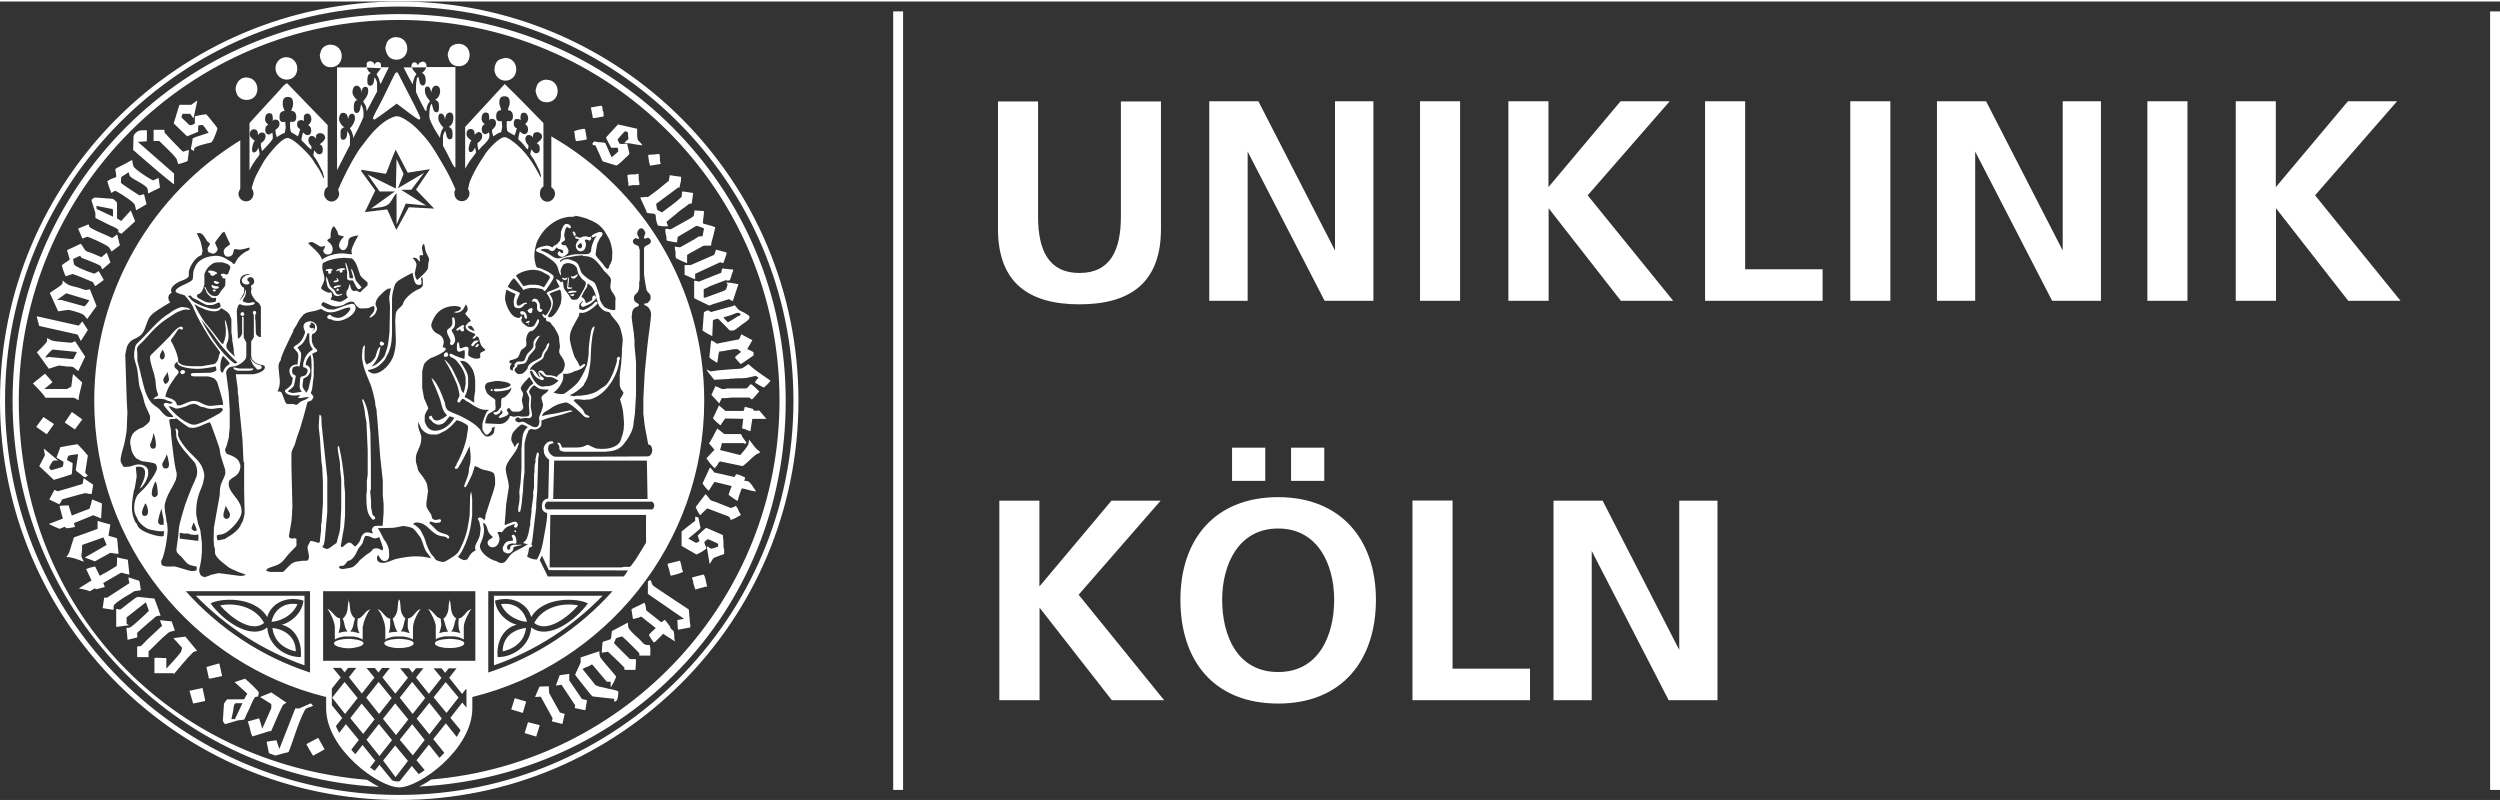 <?xml version="1.0" encoding="UTF-8"?>
<svg xmlns="http://www.w3.org/2000/svg" id="Ebene_2" data-name="Ebene 2" viewBox="0 0 149.1 47.62" width="340" height="109">
  <rect x="0" y="0" width="149.1" height="47.62" fill="#333333" stroke="none"/>
  <defs>
    <style>
      .cls-1 {
        fill: #fff;
        fill-rule: evenodd;
      }
    </style>
  </defs>
  <g id="Ebene_1-2" data-name="Ebene 1">
    <g id="g12">
      <path id="path38" class="cls-1" d="M59.61,41.67h2.39v-5.52l4.31,5.52h3.12l-5.1-6.29,4.89-5.61h-2.93l-4.3,5.12v-5.12h-2.39v11.9h0ZM70.4,35.68c0,3.65,2.01,6.19,5.83,6.19s5.83-2.59,5.83-6.19-2.1-6.12-5.83-6.12-5.83,2.47-5.83,6.12M72.89,35.68c0-2.1.97-4.25,3.34-4.25s3.34,2.15,3.34,4.25-.9,4.31-3.34,4.31-3.34-2.17-3.34-4.31M77,28.59h1.98v-1.98h-1.98v1.98ZM75.46,26.61h-1.98v1.98h1.98v-1.98ZM84.24,41.67h7.01v-1.88h-4.62v-10.03h-2.39v11.9h0ZM92.65,41.67h2.28v-8.9l4.59,8.9h2.91v-11.9h-2.28v8.9l-4.57-8.9h-2.93v11.9h0ZM59.52,13.56c0,3.19,1.81,4.5,4.86,4.5s4.86-1.31,4.86-4.5v-7.6h-2.39v6.87c0,2.03-.65,3.36-2.47,3.36s-2.47-1.33-2.47-3.36v-6.87h-2.39v7.6h0ZM72.13,17.85h2.28v-8.9l4.59,8.9h2.91V5.95h-2.29v8.9l-4.57-8.9h-2.93v11.9h0ZM84.69,17.85h2.39V5.95h-2.39v11.9ZM89.97,17.85h2.39v-5.52l4.31,5.52h3.12l-5.1-6.29,4.89-5.61h-2.93l-4.3,5.12v-5.12h-2.39v11.9ZM101.69,17.85h7.01v-1.88h-4.62V5.95h-2.39v11.9ZM110.35,17.85h2.39V5.95h-2.39v11.9ZM115.51,17.85h2.29v-8.9l4.59,8.9h2.91V5.95h-2.28v8.9l-4.57-8.9h-2.93v11.9ZM128.07,17.85h2.39V5.95h-2.39v11.9ZM133.35,17.85h2.39v-5.52l4.31,5.52h3.12l-5.1-6.29,4.89-5.61h-2.93l-4.3,5.12v-5.12h-2.39v11.9ZM53.27.59h.59v46.43h-.59V.59ZM148.51.59h.59v46.43h-.59V.59ZM27.82,40.99v1.12l-.25-.3-.71.91.61.74c-.07.13-.15.27-.23.4l-.65-.81-.75.94.66.82c-.09.1-.19.2-.29.3l-.63-.79-.74.93.49.59c-.12.09-.24.17-.36.24l-.41-.49-.72.91c-.15.04-.3,0-.45-.05l-.76-.93-.28.36c-.09-.06-.18-.13-.28-.2l.31-.4-.76-.94-.43.55c-.08-.09-.17-.18-.24-.27l.45-.58-.77-.94-.4.52c-.07-.13-.14-.27-.2-.4l.38-.49-.62-.76v-.99l.53-.67-.47-.57h.49l.21.27.21-.27h.49l-.44.56.77.97.75-.95-.47-.57h.5l.21.27.21-.27h.47l-.44.56.77.97.75-.95-.47-.57h.53l.21.27.21-.27h.44l-.44.56.77.97.75-.95-.47-.57h.48l.21.27.21-.27h.47l-.44.56.77.97.19-.25h0ZM23.57,44.37l-.72.9.74.99.74-.97-.77-.93ZM24.58,43.1l-.74.93.78.93.71-.92-.75-.94h0ZM21.57,41.87l-.68.87.77.94.68-.87-.77-.94ZM23.57,41.86l-.73.92.78.97.73-.93-.78-.96ZM25.6,41.83l-.75.94.76.94.74-.95-.75-.94h0ZM26.58,40.59l-.72.91.77.93.72-.92-.77-.92h0ZM24.58,40.58l-.74.94.77.97.75-.95-.78-.96ZM22.58,40.58l-.74.94.77.97.75-.95-.78-.96ZM20.55,40.58l-.74.94.77.97.75-.95-.78-.96ZM22.6,43.09l-.74.94.77.97.75-.95-.78-.96ZM27.36,2.52c.41,0,.65.33.65.67,0,.38-.26.67-.64.67-.17,0-.41-.05-.55-.29-.06-.1-.12-.36-.12-.39,0-.11.07-.25.11-.36.07-.22.39-.3.55-.3M19.73,2.58c.41,0,.65.32.65.67,0,.38-.26.67-.64.67-.35,0-.54-.19-.64-.54-.01-.05-.03-.12-.03-.15s.03-.15.05-.21c.07-.33.38-.45.62-.45M17.06,3.32c.41,0,.67.32.67.68s-.24.66-.63.66-.67-.33-.67-.68.27-.66.64-.66M30.13,3.36c.4,0,.66.32.66.68,0,.39-.27.68-.65.68s-.65-.33-.65-.66c0-.25.12-.56.36-.62.09-.03.24-.07.27-.07M22.09,3.56c.1,0,.27.12.25.24.04-.15.1-.19.2-.19.17,0,.2.13.18.31.01.01.03,0,.47,0l-.49,1c-.07-.1-.08-.27-.13-.38-.03-.07-.11-.17-.11-.2s.19-.25.27-.36l-.85-.04c0,.1.13.3.25.33-.22.05-.22.29-.22.43,0,.1-.02.32.17.32.26,0,.22-.42.26-.5.11.14.15.32.15.35v.5l-.62,1.17c-.01-.13-.03-.26-.09-.38-.03-.06-.12-.18-.12-.21,0-.02.3-.28.3-.61,0-.11,0-.25-.17-.25-.2,0-.21.22-.23.35,0-.19-.09-.42-.3-.42-.19,0-.24.27-.24.38,0,.17.13.35.29.48-.2.01-.21.32-.21.42s0,.35.16.35c.26,0,.24-.45.27-.53.16.29.15.41.15.63,0,.03-.01.04-.01.15-.19.46-.4.86-.61,1.26.02-.11-.03-.25-.07-.37-.03-.08-.12-.2-.12-.23.19-.18.3-.43.3-.59,0-.11-.02-.28-.18-.28-.14,0-.21.19-.23.32-.03-.2-.08-.37-.29-.37-.03,0-.08,0-.11.02-.06.04-.09.1-.11.16-.02.06-.03.16-.03.19,0,.16.14.4.32.49-.26.07-.23.26-.23.42,0,.12-.02.33.16.33.14,0,.21-.18.22-.26.01-.08.02-.17.03-.26.11.15.15.33.15.36v.47l-.77,1.5V3.93h1.77v-.23c0-.11.17-.14.22-.14M25.2,3.58c.18,0,.27.18.23.33h1.73v5.99c-.09.02-.28-.42-.36-.58-.11-.23-.25-.48-.38-.72v-.57c0-.06.11-.31.12-.32.1.13.05.51.29.51.19,0,.16-.25.16-.33,0-.15-.01-.34-.23-.41.25-.13.28-.39.28-.56,0-.13-.04-.3-.21-.3-.21,0-.28.26-.29.43,0-.09-.06-.37-.24-.37-.15,0-.16.18-.16.25,0,.16.04.22.13.38.05.08.17.19.17.22s-.1.14-.12.22c-.04.13-.07.25-.08.38-.24-.37-.47-.73-.61-1.12-.04-.12-.02-.37-.02-.4,0-.14.04-.4.12-.52.1.15.08.52.3.52.18,0,.15-.29.15-.33,0-.15.02-.33-.23-.42.24-.11.3-.38.3-.54,0-.13-.07-.3-.23-.3-.22,0-.27.21-.3.4-.05-.13-.05-.35-.23-.35-.17,0-.15.18-.15.25,0,.34.3.59.3.62,0,.03-.07.09-.09.13-.08.13-.12.33-.12.47-.03-.03-.07-.03-.08-.05-.19-.35-.38-.72-.54-1.09-.01-.04,0-.09,0-.14v-.27s.02-.27.05-.39c.01-.04.04-.08.08-.11.09.14.04.52.28.52.16,0,.17-.26.17-.31,0-.19-.07-.4-.24-.44.11-.04.25-.22.26-.33h-.86c.03.06.08.14.12.2.04.06.16.17.16.2s-.08.12-.1.16c-.06.15-.11.3-.11.46-.22-.36-.39-.69-.55-1.02h.47s0-.06,0-.09c0-.11.06-.21.18-.21.1,0,.13.04.2.18.04-.12.14-.21.26-.21M23.65,4.22s.06,0,.09.06c.34.66.69,1.35,1.03,2.01.1.21.3.62.3.65,0,.06-.03.1-.08.1-.1,0-.89-.63-1.33-.95-.09.07-1.27.95-1.33.95-.08,0-.08-.08-.08-.1,0-.07.38-.77.49-.98.28-.54.54-1.13.83-1.68.03-.05.08-.05.09-.05M14.69,4.53c.4,0,.66.32.66.68,0,.41-.27.66-.64.66-.26,0-.55-.13-.63-.49,0-.04-.03-.1-.03-.13,0-.31.2-.72.64-.72M32.61,4.67c.41,0,.65.32.65.67,0,.38-.27.67-.65.67-.35,0-.54-.19-.64-.54-.01-.05-.03-.12-.03-.15s.03-.14.05-.21c.07-.33.38-.45.62-.45M23.63,9.35l.44.93-.34.86,1.56-.92-.76,1.01h-.61s1.5.94,1.5.94c0,0-1.21-.12-1.22-.12-.18.41-.37.83-.55,1.25v-1.87c-.22.21-.29.54-.52.69-.28.18-.66.16-1,.23l1.42-1.02h-.91l-.71-1.01c.5.25,1.61.81,1.68.83l.04-1.78h0ZM11.77,5.91l-.23,1.06c-.07-.08-.13-.18-.19-.27-.41,0-.44-.01-.46-.01-.02.06-.07.17-.07.2,0,.03.19.21.3.31.05.05.17.18.22.18.1,0,.24-.07.28-.11,0-.1,0-.26,0-.29s.01-.09.01-.14c.22-.05.63-.12.66-.12.03,0,.68.81.68.84s-.16.57-.33.8c-.07.09-.22.08-.32.11-.21.07-.5.11-.7.25-.05.04-.04.14-.05.2-.06-.04-.12-.08-.19-.12.05-.21.11-.58.11-.62,0-.05.34-.15.47-.19.15-.05.32-.11.48-.16-.1-.16-.33-.47-.36-.47s-.16.03-.24.02c-.04.11-.02.28-.02.39-.22.09-.45.18-.66.27l-.8-.77.34-1.11h.71s.23-.18.35-.25M9.81,7.65v.16s.4.45.45.49c.22.22.63.66.66.66s.22-.08.34-.11c.02.06-.06.54-.06.58s0,.08-.04.1c-.16.07-.34.12-.52.17-.07-.11-.06-.24-.12-.33-.3-.39-.67-.69-1.02-1.05h-.34v-.67h.66,0ZM8.69,7.68h.07v.65c-.09.02-.17.02-.54.04l2.16,1.89v.65c-.63-.49-1.2-.98-1.81-1.51l-.63-.55.02-.64c0-.18-.01-.31.28-.48.12-.07.4-.05.44-.05M7.88,9.44c.04.16.02.34.13.46.31.32,1.09.77,1.12.77s.21-.1.33-.15l.08.58-.7.35c-.03-.12,0-.28-.1-.37-.27-.27-.67-.39-.97-.64-.07-.06-.07-.25-.1-.25s-.29.19-.44.28l-.02.33c0,.06.8.56,1.02.71.04.03.07.05.1.05s.17-.05.26-.07l.15.6-.62.36c-.05-.14-.04-.32-.15-.42-.3-.3-1.06-.74-1.09-.74s-.16.07-.24.13c-.1-.24-.19-.5-.24-.7.15-.12.34-.18.53-.25.02-.08-.05-.41-.05-.44,0-.08.18-.15.23-.17.24-.12.49-.26.75-.4M5.28,13.29c.04.05.02.14.08.18.33.21.72.35,1.07.51.09.04.23.12.26.12s.19-.14.3-.21c.05.22.11.44.16.65l-.49.37c-.08-.1-.13-.25-.23-.31-.38-.24-1.17-.57-1.21-.57s-.19.06-.3.11c-.1-.18-.17-.4-.26-.6l.62-.25h0ZM4.82,14.45c.12.13.17.29.28.4.09.09.24.1.36.15.19.08.39.16.59.25l.32-.27.22.58-.49.42c-.05-.08-.06-.19-.13-.23-.35-.19-.73-.31-1.1-.46-.03-.03-.07-.09-.09-.13l-.42.2c.04.16.02.32.11.38.34.23,1.12.49,1.15.49s.18-.1.27-.15c.11.17.19.34.3.53l-.5.36c-.08-.03-.09-.21-.18-.25-.38-.17-1.14-.47-1.17-.47s-.28.09-.42.14c-.06-.09-.23-.58-.23-.66,0-.03.31-.21.47-.34l-.16-.56.81-.38ZM2.19,18.77l2.5.56c.07-.07.14-.16.22-.25.11.17.23.35.33.51l-.42.66c-.06-.12-.12-.26-.18-.38-.06-.01-.13-.04-.2-.05-.69-.15-1.4-.31-2.1-.47-.05-.17-.14-.51-.14-.54v-.04ZM2.68,22.19c.14.15.3.33.45.51-.15.14-.33.28-.49.41h1.35s.18-.09.26-.14c.03-.19.07-.53.07-.56s.03-.12.04-.19l.54.5c-.06.33-.2.7-.21,1.06-.09-.05-.2-.11-.28-.15h-1.7c-.18-.3-.59-.68-.75-.85l.73-.59h0ZM4.3,24.49l.61.43-.44.6-.61-.41.43-.63h0ZM2.59,24.78l.63.42-.43.61-.63-.44.44-.6ZM4.63,26.41s.21.21.31.32c.1.12.21.24.3.35l-.16,1.02c.04.06.1.11.16.17-.05.04-.15.11-.18.11s-.2-.14-.28-.21c-.09-.08-.25-.15-.26-.24l.14-.93c-.06,0-.38.03-.55.08-.05.01-.12.22-.12.24,0,.03.22.15.34.21,0,.09-.01.26-.03.48,0,.06-.01.13-.03.19-.35.12-.71.22-1.06.33l-.87-.82c.1-.21.34-.63.34-.66,0-.03-.05-.23-.07-.39l.86.72s-.07-.02-.27,0c-.1.02-.27.41-.27.42,0,.03.11.15.14.15s.44-.13.65-.19c.04-.04.07-.21.07-.29,0-.05-.3-.18-.42-.27.08-.21.15-.42.23-.62.35-.07,1-.18,1.04-.18M4.98,28.42l.58.4c-.04.18-.06.37-.09.55-.07.02-.37-.05-.4-.05s-.9.24-1.35.37c-.07.12-.12.21-.18.3l-.6-.29.31-.58c.07.03.15.09.19.09s1-.29,1.49-.44c.02-.11.03-.23.06-.34M5.5,29.7c.19.08.4.15.58.24l-.05.89-.47-.19-1.15.47c.03.07.04.15.06.23-.13.03-.38.07-.41.07h-.14s-.01-.06-.04-.09l-.33.13c-.22-.09-.43-.18-.64-.29l.84-.32-.2-.73s.06-.04.08-.04l.46-.02.19.61c.35-.14.7-.28,1.06-.41.07-.2.11-.37.15-.54M5.84,30.98c.25.08.47.14.74.21l-.11.67.51.15s0,.09.02.14l.07.79c-.17,0-.33-.04-.49-.06l-.92.51-.6-.23,1.3-.75-.19-.45c-.41.15-.84.3-1.27.45,0,.1-.01.29-.01.32,0,.03-.04.3-.04.34,0,.08.13.26.14.34-.34-.13-.7-.28-1.04-.28.21-.22.23-.47.31-.7.05-.16.1-.32.15-.47.47-.17.95-.33,1.41-.51,0-.31,0-.34,0-.47M7.62,33.27l.1.91c-.18-.04-.34-.07-.49-.12l-1.07.62c.03.07.06.16.09.24-.17.05-.33.09-.53.14-.02-.03-.03-.05-.05-.07-.1.05-.28.18-.32.18s-.09-.04-.13-.05c-.16-.05-.34-.08-.52-.12l.76-.47-.32-.68c.17-.08.35-.11.53-.16.09.18.18.37.28.56.31-.16.68-.37,1-.58.02-.01.02-.06.02-.08,0-.13.03-.38,0-.44l.64.14h0ZM7.66,34.34c.22.08.43.14.65.21.03.18.07.37.09.56-.13.03-.27.04-.39.06-.38.26-.85.47-1.19.8-.07.07-.03.2-.05.31-.22-.04-.44-.06-.65-.1.04-.21.06-.41.09-.62.11-.03.16.03.2-.02l1.31-.85c-.03-.1-.06-.28-.06-.31l.02-.03h0ZM8.23,35.51s.65.06.98.1c.13.33.25.67.37,1.02-.33,0-.3.08-.55.28-.04.04-.12.09-.16.13-.13.13-.7.59-.7.64,0,.09.06.09,0,.25l-.56.14-.07-.71c.08-.01.18,0,.24-.04.25-.17.45-.38.67-.57.14-.12.29-.27.43-.41l-.18-.51-1.15.9v.38s.1.06.14.09l-.76.1v-1.07h.08s.11.04.14.04c.07,0,.93-.76,1.07-.76M9.55,36.9l.69.07c.06.18.12.36.19.54-.13.06-.28.05-.38.13-.44.35-.78.74-1.19,1.12v.34s-.68,0-.68,0c0-.06,0-.54,0-.63.08-.04.18.02.28-.08.36-.39.81-.78,1.21-1.16-.05-.1-.09-.21-.13-.33M11.05,37.87l.71.86c-.08.03-.19.03-.24.08-.43.42-.8.9-1.14,1.29-.03-.01-.05-.04-.08-.04h-1.09v-.9c.07-.05.38,0,.71,0v.63c.26-.3.6-.63.86-.98.05-.07.05-.19.08-.27l-.52-.57.7-.09h0ZM12.08,40.95l.15.69v.08l-.71.15-.22-.76.78-.17ZM5.75,12.19c.32.06.65.13.97.19,0,.03.02.07.02.1v.35s-.97-.45-.97-.45c0-.04-.02-.09-.02-.12v-.07h0ZM5.69,11.69l1.05.08s.22.17.24.23v.94l.25.15.57-.63.26.65-.81.74c-.07-.03-.13-.05-.19-.1,0-.05.02-.11-.02-.15-.14-.13-.33-.18-.49-.26l-.86-.43c0-.07,0-.2,0-.29l-.24-.78c.15-.14.12-.14.23-.14M3.95,17.4l1.38.42c-.08.1-.21.32-.3.36l-1.37-.38h-.26l.55-.4h0ZM3.75,16.64c.35.38.68.33,1.03.46.11.04.31.11.34.11s.16-.04.24-.05l.4,1-.56.78c-.08-.08-.14-.22-.27-.29-.26-.13-.81-.26-.84-.26s-.41.05-.62.09l-.5-1.1c.23-.17.49-.3.71-.5.06-.05.04-.16.07-.25M3.18,20.76l1.4.14c-.03.1-.19.43-.23.43l-1.44-.13s-.11.03-.22.03c.04-.06.38-.48.48-.48M2.8,20.06c.11.05.21.14.34.17.17.04.35.05.53.07.25.02.52.05.55.05.12,0,.09-.03.26-.09l.6.92-.41.86c-.11-.06-.21-.19-.32-.24-.1-.04-.3-.03-.33-.03l-.51-.06s-.4.13-.6.19l-.71-.98c.07-.07.61-.57.61-.68v-.19h0ZM13.08,39.48l.17.75-.7.15h-.09l-.15-.69.78-.22h0ZM16.17,41.2l.92.62c-.08.06-.2.09-.24.18-.25.49-.45,1.01-.68,1.52-.03,0-.06,0-.08-.01l-1.03.32c-.11-.17-.12-.35-.17-.54-.03-.11-.07-.23-.11-.35l.67-.19c.08.21.14.42.19.62l.54-1.22v-.25s-.45-.28-.67-.42l.66-.27h0ZM18.53,41.85c.05.04.11.1.14.16-.15.08-.41.09-.49.25-.41.78-.63,1.66-.96,2.48-.02.05-.13.05-.16.06-.1.02-.21.06-.3.08-.1.02-.3.09-.33.09s-.27-.09-.39-.14c-.05-.22-.09-.45-.14-.68.18-.04.37-.07.59-.09.05.18.12.36.17.52l.95-2.42h.24l.68-.3h0ZM18.98,43.92l.38.68c-.22.13-.46.26-.69.38-.13-.21-.27-.44-.4-.69l.7-.37ZM14.05,41.85h.41l-.45.95c-.07-.01-.14,0-.21,0,.04-.17.08-.35.11-.51,0-.01.03-.43.14-.43M14.62,40.39c.22.18.82.76.82.82,0,.03-.04.17-.05.24-.05.02-.14,0-.18.04-.15.19-.22.44-.33.67-.11.21-.22.44-.3.65-.14.04-.1.04-.38.06l-.78.23c-.04-.05-.09-.12-.13-.18l.06-.92c0-.18.03-.15.19-.38h1.02c.06-.12.12-.23.19-.34l-.76-.69.62-.2h0ZM35.82,6.22h.08c.03.08.04.21.04.25,0,.05.01.08.05.1-.01.08.01.18.02.28-.18.04-.52.1-.55.1h-.1l-.12-.63c.12-.02.57-.1.58-.1M36.85,7.33l1.15.26v.43s.03.21.03.21c0,.06.23.21.28.35-.28-.04-.54-.07-.76-.12-.1,0-.2-.02-.31-.04.09-.1.24-.2.24-.23s-.03-.19-.03-.38c0-.01-.11-.07-.16-.07-.06,0-.46.49-.46.49,0,.03.08.17.11.24.05.02.13.03.16.03l.3-.03.14.61c-.09.13-.17.19-.24.25-.1.1-.46.45-.55.45-.03,0-.53-.17-.81-.25-.14-.31-.28-.63-.42-.94-.05-.02-.12-.03-.15-.03l-.05-.07s.09-.14.13-.14.17.03.25.04c.13,0,.27.02.39.04.15.28.24.57.39.86.12-.11.4-.33.4-.36,0-.03-.03-.14-.04-.21-.01-.01-.03,0-.2,0-.06.01-.13.01-.19,0-.11-.19-.22-.4-.31-.61l.73-.79h0ZM34.79,7.6h.1c.03.18.1.52.1.55v.08c-.21.04-.42.08-.64.1-.05-.16-.08-.35-.08-.49,0-.03-.04-.06-.04-.09.16-.08.31-.12.46-.13.01-.01.06-.03.09-.03M39.32,9.08c.05.13.04.31.04.44.02.07.04.14.04.17l-.63.1-.06-.23s-.05-.31-.05-.34,0-.05.02-.08c.22,0,.41-.03.64-.05M37.95,10.28h.14s-.01.1,0,.13c0,.02,0,.07,0,.1.02.02,0,.07,0,.1,0,.03.04.15.04.19v.15h-.22c-.05,0-.15,0-.18,0s-.18.04-.21.04c-.08,0-.04-.1-.04-.12-.03-.15-.04-.27-.05-.38,0-.01-.01-.04-.01-.14.15-.05.36-.04.51-.04l.03-.02h0ZM40.62,10.45s0,.11,0,.14c0,.22-.1.33-.08.5h-.09l-1.32.98c.01.07.04.21.04.24,0,.17.17.17.31.27.42-.33.78-.55,1.15-.91.03-.03.02-.07.03-.1,0-.08.02-.16.02-.22.03-.02.04-.02.07-.02s.4.06.59.09c-.02.22-.06.42-.09.63-.07.02-.07,0-.11,0-.04,0-.37.29-.52.37l-.87.72s.03.12.05.15c.01.03.04.07.04.11-.22.03-.41,0-.6-.04-.09-.19-.13-.38-.13-.57l-.03-.09c-.07-.06-.2-.06-.29-.06-.03,0-.06-.02-.08-.02-.04,0-.08,0-.12-.01-.02-.03-.05-.08-.04-.11l-.37-.81.36-.04s.09.03.12,0c.4-.28.83-.62,1.23-.96,0-.04.02-.1.02-.13s.03-.12.03-.2c.24.04.45.06.65.09M41.98,12.51v.14s-.04.3-.05.42c.02.1-.02.09-.02.1,0,.11.17.1.24.13.09.03.19.06.29.08.07.02.16.08.22.07-.06.31-.14.63-.23.93-.01.05,0,.1-.02.17-.07.01-.13.02-.38.01-.1,0-.2.08-.3.13-.14.07-.28.16-.42.23-.1.05-.23.13-.33.2,0,.21-.01.25,0,.49-.27-.11-.46-.19-.66-.3-.05-.15-.03-.25-.03-.4,0-.03-.04-.11-.04-.14v-.15c.07-.01.09.01.12.02.06,0,.15.02.18.02s.54-.3.83-.46c.1-.05.21-.15.32-.19.04-.02.12,0,.18,0,.04-.05.05-.13.05-.17,0-.03.06-.27.06-.3-.16-.08-.4-.16-.44-.16s-.18.09-.27.15c-.27.16-.56.33-.86.51,0,.06-.03.17-.03.2,0,.03-.01.08,0,.12-.09.02-.43-.05-.62-.1-.04-.12-.02-.14-.02-.2-.04-.14-.08-.37-.07-.4v-.1s.11,0,.14,0,.12.03.16.04l1.22-.68s.11-.09.17-.12c0-.05.03-.14.03-.17,0-.06.05-.04,0-.17l.6.04h0ZM42.7,14.8c.21.05.41.1.63.17v.08s-.11.36-.19.55c-.09-.01-.14-.04-.19-.05l-1.49.69v.33l-.63-.27v-.58c.3,0,.34,0,.36,0l1.36-.59c.11-.06.1-.22.15-.33M43.09,15.92c.21.03.42.05.64.07,0,.1-.03.13-.04.14-.06.19-.1.35-.16.49-.1.04-.19.02-.25,0l-.92.35c-.13.08-.27.13-.39.19v.5s.06.01.1,0l1.01-.37c.06-.04.16-.04.2-.1.06-.09.11-.27.11-.31s-.05-.08-.09-.12l.31.02c.14.03.29.05.43.08l-.33.99c-.07.02-.17-.06-.23-.1l-1.02.32s-.12.06-.15.06-.35-.16-.53-.25c-.13-.06-.27-.12-.38-.19v-1.03c.07-.02.2.02.27.05l1.34-.53c.01-.09.04-.19.08-.28M44.2,19.84l.67.36c-.09.18-.22.36-.3.53.11.05.24.11.37.18v.2l-.76.52c-.08-.07-.35-.39-.35-.41,0-.03.23-.21.37-.32-.09-.06-.16-.17-.27-.17-.26,0-.4.06-.54.07-.15.03-.33.07-.5.08-.03.13-.06.23-.06.34-.03.13-.03.22-.04.31-.06.02-.15-.06-.19-.09-.05-.03-.29-.15-.29-.25l.1-.97c.08,0,.25.11.34.19.44-.09.88-.18,1.32-.26.08-.11.08-.18.15-.31M44.64,21.63s.23.21.36.31c.1.08.23.16.33.24l.62.43c-.02.07-.35.41-.41.41-.03,0-.33-.19-.5-.28-.03-.08.11-.21.2-.3-.02-.01-.14-.11-.18-.11-.03,0-.37.09-.55.12-.15.02-.34.02-.37.02-.06-.02-.15.01-.18.01-.09-.02-.07-.01-.09,0-.05,0-.1.01-.15.01-.04,0-.19,0-.23.02l-.9.05c-.17-.24-.35-.41-.45-.61.07,0,.2.11.23.11.33-.05.61-.08.89-.1.38-.03.62-.05.86-.06.02-.02.08,0,.13-.02.13-.06.36-.25.39-.25M44.79,22.83c.08.01.34.28.49.42-.01.02-.39.48-.44.48-.03,0-.13-.11-.16-.11h-1.01c-.19.01-.42.04-.45.04-.03,0-.11-.01-.16-.02-.06.1-.11.21-.16.33l-.47-.51.24-.52c.14.05.27.12.38.17.04,0,.09,0,.12,0s.12,0,.16-.03h1.12c.18-.01.25-.25.33-.25M42.87,24.08l.4.34h1.07c.05-.06.06-.17.08-.25.17.04.33.09.5.13,0,.03.01.07.01.09.04,0,.16.04.35,0l.43.5h-.84c-.04.24-.07.44-.1.63,0,.08,0,.1-.03.1s-.2-.06-.29-.11c-.06,0-.13-.03-.19-.05,0-.08.02-.17.03-.24.02-.11.01-.24.05-.33l-1.09-.02c-.1.14-.19.26-.28.41-.17-.13-.32-.27-.45-.42l.36-.77h0ZM42.82,25.5s.21.15.29.23c.04.04.09.07.14.07h.94c.03.05.07.11.07.14,0,.03.18.24.26.37-.03.05-.04.06-.08.06s-.06,0-.08-.03h-1.31c-.02.13-.06.28-.11.41l1.21.3c.16-.19.35-.39.47-.62.05-.09.03-.2.05-.3.27.3.35.53.67.73-.06.1-.15.1-.22.14-.2.13-.37.32-.57.5-.08.07-.17.15-.26.21l-1.34-.28c-.07.04-.11.07-.11.11,0,.03-.13.2-.21.3-.19-.16-.35-.39-.5-.59l.48-.52-.32-.37c.08-.15.18-.3.25-.44.03-.05.21-.45.27-.45M42.34,27.79c.11.09.19.2.26.3.26.05.54.12.8.18.13.02.37.09.4.09.04-.06.08-.11.08-.15.09-.06.4.11.55.17.01.07-.02.16-.05.2.08.02.21,0,.28.06.19.15.29.39.44.58-.22-.02-.46-.08-.68-.15-.03,0-.14-.02-.15-.04-.07.04-.09.16-.11.22-.04.1-.08.21-.11.33-.01.04-.05.15-.06.2-.06,0-.54-.35-.54-.37,0-.03.13-.35.19-.51-.38-.1-.7-.17-1.03-.25-.11.16-.22.35-.34.53-.16-.14-.28-.29-.37-.44l.45-.97h0ZM42.08,29.38c.13.12.2.26.3.35.06.06.16.07.23.09l.98.39c.1-.05.19-.05.29-.13.1.09.17.27.17.29,0,.03.09.16.14.25-.25.13-.36.23-.61.3-.03-.05-.04-.14-.09-.18-.12-.09-.29-.11-.41-.17l-.9-.34-.43.41c-.11-.18-.2-.33-.26-.49l.6-.79h0ZM41.44,30.71c.05.05.16.03.21.06.04.2.13.6.13.63,0,.05-.58.5-.73.63l.46.26c.08-.02.16-.07.21-.11l-.11-.32c.04-.07.48-.47.51-.47.03,0,.67.3.99.43,0,.09.02.19.03.29.02.21.01.39.01.42.02.06.03.13.04.19v.2c.01.05-.15.09-.19.1-.11.04-.24.09-.35.13-.18.06-.22.29-.33.39l-.17-1.05c.06,0,.23.15.28.15.03,0,.26-.09.4-.13v-.17s-.55-.27-.61-.27c-.06,0-.22.18-.22.18,0,.03.13.34.13.37-.19.16-.38.27-.59.36l-.89-.51v-.86c.28-.23.53-.43.81-.64,0-.04,0-.08,0-.11v-.13h0ZM40.56,33.36c.03.13.1.3.1.45.03.09.08.18.07.21-.24.12-.48.17-.73.23-.04-.13-.07-.27-.1-.4-.02-.08-.08-.21-.08-.24v-.08l.73-.18h0ZM41.97,34.17c.1.16.14.43.18.64l.03.09s-.09,0-.12,0c-.07.03-.14.05-.2.06-.11.02-.25.07-.39.11-.05-.13-.14-.39-.14-.54,0-.03-.05-.07-.05-.1v-.08c.23-.07.46-.12.7-.18M38.77,34.5c.08.07.08.12.08.14,0,.03.04.1.07.15.03.06.09.09.13.12.24.16.48.32.73.49.44.3.87.57,1.3.86.02.13.03.36.03.39s.03.14.02.2c.02.04,0,.08,0,.12s.04.15.04.18v.18l-.69.13c-.08,0-.04-.09-.06-.13l-.02-.44c.13-.03.27-.05.4-.07l-2.16-1.49v-.73s.08-.08.12-.1M38.43,35.85c.08.15.1.31.11.46.31.24.88.71.91.71s.16-.14.2-.14c.02,0,.32.41.32.41,0,.15.17.19.2.26.05.14.04.31.05.46.02.04.03.12.03.15l-.7-.45c-.17.18-.51.52-.54.52-.04,0-.3-.4-.3-.44,0-.08.29-.31.4-.42l-.87-.69c-.13.08-.36.11-.49.15-.04-.22-.09-.54-.09-.57,0-.05.51-.25.78-.41M37.44,37.02c.03.13,0,.28.07.38.17.25.43.45.64.65.11.1.21.27.35.31.19.05.23,0,.25.02.06.22.04.39.03.63h-.65c-.01-.09.01-.07.01-.11,0-.03-.24-.28-.38-.41-.11-.1-.61-.62-.67-.62-.03,0-.22.05-.33.1-.05.03-.06.1-.08.15-.03.05-.05.1-.06.15.3.3.6.62.92.92.03.03.1.03.14.03h.24c.02.12,0,.38-.02.64-.12.01-.25,0-.64,0-.05-.03,0-.11-.03-.14-.3-.32-.64-.63-.97-.94-.07,0-.22.04-.37.06.01-.21.02-.44.05-.65.14-.05.3-.09.43-.14.01,0,.06-.03.07-.07.03-.13.03-.29.05-.43.3-.15.62-.34.94-.5M35.75,38.76s-.02.09.03.31c.03.13.97,1.15.97,1.2,0,.03-.1.21-.1.23,0,.03-.14.27-.23.41v-.34h-.23l-.87-1.03c-.1.01-.1.05-.12.06-.1.04-.21.09-.31.13-.04.01-.1.06-.15.08l.75.93c.15.14.44.15.62.2.15.05.3.06.44.1.1.03.33.05.33.16,0,.03-.02.31-.07.44-.02.05-.1.09-.14.13l-.05-.09s.02-.06.02-.09l-1.16-.13c-.05-.01-.1-.01-.15-.02-.04-.05-.1-.11-.13-.14-.3-.38-.9-1.12-.9-1.15s.33-.7.33-.73v-.3l1.08-.36h0ZM44.03,18.57s.05.01.08.01c.03.08.07.04.07.08-.04.06-.08.07-.09.09-.05.01-.07.02-.08.02-.22.15-.57.36-.6.36-.12-.11-.19-.21-.25-.25,0-.04.04-.07.07-.07.09-.01.44-.14.47-.14,0-.05.07-.03.1-.03,0-.05.2-.08.23-.08M43.79,18.11c.07,0,.15.2.32.31.03.02.59.27.59.38,0,.03-.01.05-.01.08,0,.11-.33.3-.42.37-.02.02-.47.37-.51.37h-.24s-.67-.71-.72-.71c-.03,0-.19.06-.28.09l-.04.96c-.16-.08-.58-.31-.58-.35.03-.42.08-1.02.08-1.06s.21-.13.25-.13.12.08.18.1l1.27-.35s.12-.05.12-.05M33.94,40.1l-.56.08-.23.62.34-.05.81,1.22-.02.17.63.13.1-.6-.3-.07-.76-1.11v-.4ZM32.17,40.86l.56-.02.02.4.64,1.16.29.09-.14.6-.63-.16.05-.18-.71-1.29-.34.02.26-.61h0ZM30.7,41.55l.68.2-.2.68-.69-.21.21-.67ZM31.49,42.98l.7.18-.21.68-.69-.21.2-.65h0ZM26.81,35.66c.15.37-.03.82.4,1.14-.14.24-.09.54-.3.77.16.01.38.04.54.1,0-.05-.06-.16-.08-.23-.02-.11-.03-.31-.03-.34s.01-.21.02-.31c.14.02.34-.21.45-.35.08-.11.2-.16.31-.22-.19.24-.46.79-.46,1.09v.74c-.16-.11-.45-.19-.63-.19h-.43c-.13,0-.55.09-.61.19v-.79c0-.25-.31-.86-.46-1.04.3.11.45.49.67.55.02,0,.09.02.09.09,0,.15.03.23.03.27,0,.14-.09.48-.13.54.05,0,.13-.04.2-.05.11-.03.23-.03.34-.04-.17-.21-.18-.58-.29-.76.29-.22.32-.6.32-.86,0-.03.03-.06.02-.1.03-.09.03-.14.05-.2M20.78,35.67c.16.37-.01.81.39,1.12-.1.31-.07.53-.28.79.06,0,.12,0,.19.01.12.02.26.08.36.08-.09-.15-.13-.39-.13-.53,0-.03.01-.26.03-.35.12.04.32-.19.41-.3.08-.11.22-.2.34-.25-.13.11-.42.73-.42.93,0,.03-.04.09-.04.12v.77c-.1-.1-.46-.19-.61-.19h-.44c-.15,0-.52.09-.61.19v-.72c0-.31-.23-.83-.44-1.12.23.08.36.37.58.51.04.03.11.04.17.06,0,.11.01.29.01.32,0,.22-.02.25-.1.55.05,0,.13-.04.2-.05.11-.03.23-.03.34-.04-.21-.21-.16-.52-.29-.76.4-.36.24-.75.37-1.14M23.83,35.67c.11.38-.04.77.35,1.13-.12.26-.08.53-.28.77.08,0,.19,0,.27.03.14.03.26.09.26.06s-.05-.09-.06-.14c-.07-.23-.05-.22-.05-.4,0-.03,0-.13.01-.33.31,0,.44-.46.76-.57-.23.31-.46.8-.46,1.15v.68c-.1-.08-.47-.18-.61-.18h-.44c-.14,0-.47.08-.6.19v-.66s-.04-.25-.04-.28c0-.07-.21-.59-.23-.62-.05-.08-.11-.16-.19-.26.29.07.46.56.75.56v.33c0,.15-.02.35-.09.52.18-.05.37-.04.53-.07-.19-.23-.19-.53-.29-.77.39-.34.25-.73.36-1.13h.05,0ZM20.8,38.01c.05,0,.88.03.88.28,0,.03-.09.11-.12.13-.16.07-.35.11-.52.14-.19.02-.28.02-.49,0-.04,0-.63-.09-.63-.27,0-.26.83-.28.88-.28M23.8,38.01c.08,0,.87.03.87.27,0,.21-.61.27-.63.27-.2.01-.29.02-.49,0-.1-.01-.63-.09-.63-.27,0-.25.83-.27.87-.27M26.8,38.01c.17,0,.89.04.89.27,0,.21-.61.27-.63.27-.2.01-.29.01-.48,0-.05,0-.64-.06-.64-.27,0-.24.8-.27.85-.27M16.19,36.99c.11-.5.55-1.19,1.55-1.05-.3.73-1.12,1.05-1.55,1.05M16.25,37.36c.03.35.25,1.14,1.39,1.4,0-1.02-.88-1.35-1.39-1.4M13.13,36.02c.64-.15,2.02-.07,2.62,1.04-.75.64-2.04-.37-2.62-1.04M11.68,35.44h6.48v4.15c-2.48-.87-4.69-2.31-6.48-4.15M12.56,35.9c.52-.31,2.59-.48,3.38.81.21-.78,1.11-1.3,2.16-.98-.09.81-.82,1.33-1.3,1.44.78.18,1.23.99,1.14,1.93-.99,0-1.94-.73-2-1.77-1.02.79-2.66-.44-3.38-1.43M31.43,36.99c-.11-.5-.55-1.19-1.55-1.05.3.73,1.12,1.05,1.55,1.05M31.37,37.36c-.03.35-.25,1.14-1.39,1.4,0-1.02.88-1.35,1.39-1.4M34.48,36.02c-.64-.15-2.02-.07-2.62,1.04.75.64,2.04-.37,2.62-1.04M35.94,35.44h-6.48v4.15c2.48-.87,4.69-2.31,6.48-4.15M35.06,35.9c-.52-.31-2.59-.48-3.38.81-.21-.78-1.11-1.3-2.16-.98.09.81.82,1.33,1.3,1.44-.78.18-1.23.99-1.14,1.93.99,0,1.94-.73,2-1.77,1.02.79,2.66-.44,3.38-1.43M.75,23.81C.75,11.08,11.08.75,23.81.75s23.05,10.32,23.05,23.05-9.68,22.4-21.86,23.02c.23-.12.47-.25.71-.42,11.64-.97,20.78-10.72,20.78-22.61,0-12.53-10.16-22.69-22.69-22.69S1.12,11.28,1.12,23.81s9.14,21.64,20.78,22.61c.24.16.48.3.71.42C10.44,46.21.75,36.14.75,23.81M29.32,23.12s.05.01.08.03c-.01.06-.04.08-.07.08s-.07-.03-.08-.06c.03-.05.06-.06.08-.06M26.62,20.92c.08,0,.11.1.11.13,0,.11-.06.14-.15.14-.07,0-.11-.01-.11-.08s.05-.18.14-.18M28.49,20.41s.07.04.07.07c0,.02-.07.1-.1.13h-.12c.02-.09.1-.14.15-.2M28.45,20.22s.07,0,.11,0c-.07.1-.15.13-.22.18-.04.03-.04.08-.07.11-.02.03-.08.05-.11.05s-.06-.05-.06-.08c0-.02.15-.21.16-.21.04-.02.09-.03.12-.05.02,0,.04,0,.07,0M27.61,19.29s.08.04.08.07-.04.08-.06.11c.04.03.05.08.05.11,0,.06-.08.1-.09.1-.13,0-.13-.13-.16-.13s-.1.06-.15.09c-.05-.03-.07-.03-.07-.06,0-.07.38-.29.4-.29M31.54,19.2s0,.06-.05.08c-.02-.06.01-.08.05-.08M27.03,18.83c.1,0,.11.28.11.29,0,.11,0,.22-.06.31-.04.07-.15.15-.15.18,0,.03.11.19.15.28.04.1.07.27.07.3,0,.09-.1.3-.21.3-.08,0-.1-.07-.1-.11,0-.03.03-.08.03-.11,0-.18-.21-.39-.21-.59,0-.17.12-.13.27-.33.05-.06.05-.16.05-.24,0-.14-.02-.2-.02-.23l.06-.05h0ZM14.46,18.52c.06,0,.11.08.11.12,0,.09-.06.11-.1.11-.06,0-.13-.04-.13-.1,0-.03.04-.13.11-.13M31.9,17.73s.1,0,.13.03c.04.03.17.25.17.33v.22c.08.03.15.06.15.1,0,.06-.1.11-.12.11-.11,0-.2-.11-.2-.21v-.24c0-.06-.1-.18-.17-.18h-.16c.1-.17.11-.17.2-.17M10.89,21.98c.09,0,.15.06.15.11,0,.08-.13.14-.14.14-.05,0-.15-.05-.15-.11,0-.07.07-.14.14-.14M13.92,21.81c.15.04.26.06.38.08h.68s.12-.01.12-.01c.01.07-.03.1-.05.11-.04,0-.11.03-.14.03h-.69c-.1,0-.24-.06-.29-.12v-.08h0ZM14.95,21.22c0,.22.35.45.55.47.06,0,.11.09.11.13,0,.11-.2.13-.23.13-.06,0-.1-.04-.1-.09-.16-.09-.29-.37-.34-.54l.02-.11h0ZM12.78,17.17s.07.01.09.03c-.01.07-.04.1-.08.1s-.07-.03-.11-.07c.03-.05.07-.06.1-.06M12.65,16.89c.12.13.27.04.41.14,0,.05-.09.1-.13.1s-.15,0-.22-.03c-.05-.02-.1-.12-.1-.16l.04-.05ZM12.83,16.66s.17.06.25.09c-.03.08-.12.1-.12.1-.05,0-.22-.04-.21-.16.03-.01.05-.03.08-.03M12.52,16.04c.12,0,.46.08.43.2-.09,0-.11.04-.13.06-.03.03-.09.06-.13.06-.07,0-.21-.06-.14-.16-.04-.02-.08-.02-.13-.04v-.09s.06-.03.09-.03M20.17,17.12c.05.07.05.1.03.11-.04.02-.08.03-.12.04-.04-.14.06-.15.08-.15M20.11,16.93h.23c-.03.12-.17.08-.25.12-.04.02-.08.05-.12.05s-.05-.01-.08-.04c.03-.03.05-.08.09-.09.04-.01.1-.03.13-.03M20.09,16.48c.04.05.11.13.11.16,0,.08-.18.11-.18.11-.03,0-.06-.01-.12-.01-.01-.14.11-.07.21-.13,0-.02-.03-.06-.05-.1l.03-.03h0ZM19.46,16.41c.13.19.13.4.23.57.05.09.18.16.26.25.04.04.05.11.07.15,0,.02.14.11.16.11.03,0,.16-.05.24-.07,0,.09-.21.15-.28.15-.02,0-.18-.03-.21-.07-.04-.06-.06-.13-.11-.19-.06-.08-.15-.13-.22-.21-.04-.04-.06-.1-.08-.15-.03-.13-.07-.36-.07-.39v-.14h0ZM19.75,15.95s.08,0,.09.08c-.03.02-.06.02-.08.02-.02.03,0,.05,0,.08,0,.07-.07.11-.11.11-.12,0-.07-.18-.09-.18-.03,0-.07.01-.14.02.01-.03.02-.09.05-.1.08-.03.25-.04.28-.04M20.42,15.9s.1.01.16.03c0,.07-.04.1-.15.08.03.13-.05.16-.09.16-.06,0-.1,0-.08-.13-.06,0-.14.03-.21.05-.02-.14.33-.19.38-.19M20.63,15.58c.03.05.2.55.2.69v.17c.1.09.05.07.13.07.07,0,.1,0,.1-.08,0-.03-.08-.26-.11-.4v-.11c.13.16.19.48.25.65.05.15.23.3.36.47-.02.06-.12.12-.16.12-.14,0-.3-.51-.37-.53-.1,0-.33.05-.33-.15v-.21s.02-.11,0-.16c-.03-.15-.1-.43-.1-.46s0-.05.02-.08M30.57,31.79c.2,0,.23.31.23.41,0,.07,0,.14-.07.14-.03,0-.11-.02-.14-.02-.11,0-.35.04-.35.23,0,.07.02.15.11.15.1,0,.08-.19.09-.21.05-.04.1-.07.15-.08.18-.03.27,0,.3,0s.07-.02.1-.02l.17.02c-.19.04-.41.05-.54.15.02.2-.17.36-.33.36-.03,0-.14-.04-.2-.07-.03-.02-.06-.04-.07-.07-.03-.06-.04-.18-.04-.21s.04-.07.05-.1c.11-.3.34-.31.54-.31.07-.05-.04-.26-.06-.28.03-.07.06-.07.09-.07M30.74,31.52c.06.1.04.11.03.13-.07,0-.08-.03-.1-.04.02-.04,0-.08.07-.08M31.53,19.04s.05.01.08.03c-.07.05-.07.11-.16.11-.03,0-.07-.01-.11-.05.08-.05.16-.08.19-.08M31.15,18.47c.22,0,.28.29.28.37,0,.04-.03.09-.07.09-.12-.09-.07-.2-.14-.28-.02.01-.06.04-.09.04-.06,0-.11-.13-.11-.14,0-.08.1-.08.13-.08M31.72,18.28l.07.12-.08.04s.03.04.03.07c0,.07-.13.08-.13.08-.06,0-.15-.13-.15-.16,0-.06.23-.16.26-.16M34.23,17.43c.06.11-.07.14-.09.14-.05,0-.12-.04-.15-.1.1,0,.16.01.23-.04M34.16,17.24s.16.03.24.03c-.04.08-.13.1-.18.08-.11.03-.21.04-.25.04s-.06-.01-.09-.03c0-.03.04-.07.07-.08.06-.02.18-.04.21-.04M33.85,16.47c-.01.09-.12.15-.16.15-.02,0-.14-.05-.17-.08,0-.03.03-.07.06-.07s.06.05.1.05c.05,0,.09-.07.17-.05M33.88,16.43c.05.07.05.14.05.19,0,.03-.04.37-.04.41.06.04.07,0,.17.03.04-.03.07.01.07.03-.07.05-.12.05-.16.05-.11.03-.15-.04-.15-.06l.06-.64h0ZM34.46,16.25c.02.12-.18.28-.23.28-.06,0-.2-.04-.18-.14.04,0,.09.01.12.01.05,0,.26-.13.29-.15M34.19,13.71c.08,0,.15.15.15.18,0,.03-.03.09-.1.11-.04-.09-.03-.15-.1-.23l.05-.06h0ZM38.24,13.52c.14,0,.25.22.25.3,0,.03-.09.23-.09.26,0,.06.08.06.09.06.03,0,.11-.05.14-.05.12,0,.19.15.19.2,0,.27-.44.22-.41.47v1.48c0,.17.14.92.15.96.03.09.1.15.15.2.04.04.09.12.09.15v.22s-.16.21-.19.22c-.05.02-.12.02-.18.02,0,.08-.01.08.01.1.02.02.07.02.09.03.05.04.13.08.16.13.11.16.14.27.14.41,0,.03-.04.45-.07.67-.13.91-.2,1.64-.31,2.8l-.08,1.52v.96s.03.14.03.2c.03.51.17,1.04.26,1.59.2,0,.24.24.24.34,0,.13-.06.34-.26.37l-3.63.02h-1.91c-.21-.04-.41-.27-.41-.46,0-.22.05-.3.31-.34.02-.14-.08-.12-.16-.12-.23,0-.42.28-.42.46,0,.03.02.06.02.1-.02.18.1.39.31.54l-.05,2.31c-.33.03-.38.3-.38.46,0,.19.04.33.31.41,0,.03,0,.05,0,.19-.03.39-.12.83-.19,1.23-.07.42-.16.92-.42,1.35-.07,0-.14-.01-.21-.02-.04,0-.37-.12-.37-.16,0-.03.04-.13.06-.2.02-.1.04-.2.05-.31.07-.04.15-.08.22-.12-.01-.02-.08-.07-.08-.1s.04-.12.05-.18c.08-.67.24-1.98.24-2.01v-.23l.06-.77.06-1.94c.01-.07.04-.19.04-.22,0-.03-.02-.09-.05-.13-.04,0-.07.04-.08.07-.02.11-.06.24-.08.35,0,.05.02.12,0,.17-.06.19-.06.38-.05.57,0,.05-.03.12-.03.15v.78s-.05.24-.05.27v.28l-.1.73v.18l-.08.62v.19s-.03.08-.04.12c-.03.22-.08.47-.17.68-.04.09-.21.22-.21.25.2.05.23.06.28.06-.21.15-.5.3-.72.41-.55.27-.46.72-.88.72-.12,0-.2-.08-.27-.11-.48-.12-.99-.54-.99-.91,0-.15.25-.47.25-1,0-.03-.04-.25-.06-.38.09.03.11.05.17.14.08.13.09.3.17.44.06.11.17.19.25.28-.05.06-.32.15-.32.32,0,.18.16.28.3.28.3,0,.41-.33.41-.5,0-.03-.03-.2-.07-.28-.01-.03-.05-.06-.06-.11.04-.02.11-.03.14-.03s.1.02.13.02.15-.22.27-.29c.15-.09.34-.14.51-.21,0,.07-.06.11-.06.14,0,.06.08.09.1.09.11,0,.13-.13.13-.18,0-.12-.1-.18-.18-.18-.11,0-.56.2-.59.21-.02-.07,0-.16,0-.19l.08-1.07.16-1.03c-.01-.09-.02-.19-.03-.27-.02-.12-.16-.6-.16-.77,0-.48.63-.95.74-1.41.01-.05.05-.14.05-.18-.13.02-.18.16-.25.27-.11-.27-.21-.3-.21-.52,0-.03.04-.23.09-.33.05-.09.43-.51.56-.51.03,0,.22.09.34.16-.28.21-.32.53-.34.8l-.04.51v1.13l-.05.83-.08.59.02.3c0,.1-.02.28-.02.31,0,.03-.06.3-.06.34v.24c.13.05.14-.1.14-.13.03-.12.04-.23.06-.34,0-.04.02-.1.02-.16.01-.26.05-.44.06-.61.02-.3.03-.55.03-.61l.06-.49v-1.66c0-.16.15-.69.19-.71.02-.01.01-.06.03-.1.03-.05.13-.13.17-.13.03,0,.16.04.2.04.19,0,.42-.15.42-.33v-.21c.35-.15.73-.24,1.08-.32.25-.06.52-.17.78-.23-.05-.07-.15-.05-.19-.05-.03,0-.23.05-.35.07-.16.03-.33.09-.49.11-.26.04-.53.07-.8.16.02-.07.06-.16.12-.21.1-.08.24-.14.35-.22.2-.15.42-.26.64-.32.14-.04.29-.07.32-.07.24,0,.92.65,1.06.81.06.08.24.1.27.1s.06-.02.08-.05c-.03-.09-.19-.1-.25-.16-.07-.07-.09-.19-.15-.26-.15-.19-.36-.35-.55-.55.02-.03.08-.08.12-.08.33,0,.47.04.51.04s.09-.02.14-.02c.09,0,.19,0,.28-.03.95-.3,1.64-1.53,1.67-2.31,0-.03.05-.07.05-.1s-.03-.12-.08-.12c-.02,0-.11.06-.11.1v.19s-.15.53-.27.78c-.09.18-.19.41-.34.58-.13.15-.31.21-.48.35-.07.06-.16.1-.25.14-.23.1-.48.15-.72.17-.04,0-.08.02-.12.02h-.25s-.08.03-.12.03-.18-.03-.27-.06c.25-.09.57-.32.81-.56.03-.03.05-.09.07-.13.13-.21.22-.4.25-.6.04-.25.1-.52.12-.77l.04-.85c.02-.2.04-.41.07-.61.02-.17.12-.46.12-.49v-.11c-.17.09-.2.29-.22.43-.05.21-.12.84-.12.9v.3s-.04.36-.07.53c-.07.34-.26.69-.46,1.03-.17.29-.6.61-.9.82-.05.04-.17.04-.2.04-.15,0-.35-.04-.47-.09.31-.2.57-.66.58-.88,0-.07,0-.16,0-.24h.23c.15,0,.43-.14.49-.17.02-.01.06,0,.1-.02l.24-.1s.25-.17.25-.23-.07-.07-.07-.07c-.03,0-.15.11-.24.16-.05-.1-.1-.21-.16-.31-.07-.11-.15-.22-.19-.34-.09-.26-.26-.78-.26-1.08,0-.45.3-.82.54-1.29.02-.05.03-.11.03-.18.06-.02.14,0,.18,0,.22,0,.59-.24.75-.4.03-.03.16-.14.16-.19,0-.07-.09-.08-.1-.08-.04,0-.11.09-.16.14-.1.11-.46.36-.63.36-.03,0-.2-.06-.21-.08v-.18c0-.09.1-.22.23-.3,0,.09-.13.15-.13.24,0,.08.08.13.14.13.03,0,.17-.07.26-.11.09-.04.18-.07.26-.15.11-.1.24-.17.24-.28,0-.06-.04-.14-.1-.14-.16,0-.1.25-.14.28-.08.06-.26.15-.36.18-.02-.13-.1-.31-.27-.38.06-.11.11-.22.17-.33.06-.11.19-.24.19-.36,0-.03,0-.06.01-.11.39.19.47.66.54.93.02.06.06.13.07.19.04.24.23.41.38.51.1.06.25.05.35.12.03.02.04.09.06.13.14.19.32.36.45.57.08.13.14.32.17.48.01.06.04.12.05.19.02.09.03.26.03.29l-.05.54v.23s-.03.43-.05.65c-.02.19-.08.56-.08.6v.57c0,.32.22.46.22.51,0,.14-.2.34-.2.41,0,.03.12.38.15.57.04.2.05.41.07.61.02.2.02.32,0,.53,0,.11-.04.23-.06.34-.03.11-.08.24-.11.35-.14.46-.77.55-1.08.55-.03,0-.25,0-.36-.02-.06,0-.14-.05-.2-.07-.06-.02-.16-.07-.25-.12-.03-.02-.08-.03-.11-.03s-.21.1-.31.12c-.16.04-.33.04-.49.04h-.47s-.16,0-.24,0c-.03-.05-.08-.29-.21-.29h-.07c-.01.07.11.12.12.26,0,.05-.01.1.01.15.07.12.17.09.26.13h2.43c.37-.03.84-.04,1.17-.5.09-.13.21-.27.29-.42.13-.23.24-.48.26-.72l.02-.2s.04-.27.06-.4l.07-1.15v-1.97l-.09-.97v-.31s-.03-.21-.04-.43c-.06-.34-.13-.93-.13-.96,0-.03.01-.12.03-.28,0-.09.09-.22.14-.27.08-.06.26-.06.26-.19,0-.09-.3-.12-.3-.37,0-.36.32-.21.32-.76v-.22s.04-.1.03-.13v-1.78c-.02-.05-.03-.1-.04-.15-.03-.16-.21-.13-.3-.22-.04-.04-.07-.11-.07-.14,0-.09.09-.2.2-.2.03,0,.13.06.16.06.05-.12-.1-.17-.1-.35,0-.08.08-.3.25-.3M27.73,18.05c.08,0,.16.17.16.26,0,.03,0,.12-.04.18-.03.04-.1.09-.1.12,0,.07.33.36.33.44-.05.06-.1.05-.13.08-.07.06-.18.2-.18.23,0,.36.58.39.58.51,0,.06-.17.15-.17.22.14.07.21-.1.25-.13.14.05.16.24.19.33.02.08.05.17.1.25.06.09.23.21.23.24-.1.1-.17.1-.23.13-.1.06-.09.14-.08.22,0,.04,0,.08,0,.12-.11.06-.18.05-.28.05-.06,0-.14-.02-.22-.06-.06-.03-.15-.07-.2-.12-.02-.02-.02-.07-.02-.1s.03-.27.03-.3c0-.08-.06-.13-.13-.13-.17,0-.1.04-.36.1-.13-.11,0-.28-.15-.39-.06.1-.06.22-.06.25,0,.13-.04.34.16.34.03,0,.26-.11.29-.11.04.18.02.36-.01.54-.2-.06-.39-.13-.58-.21-.08-.03-.19-.11-.22-.11-.05,0-.09.06-.09.1s.08.09.13.13c.15.05.24.13.31.21.29.33.48.68.53,1.02,0,.01-.01.03,0,.34-.03.16-.05.38-.13.55-.17-.14-.15-.34-.23-.52-.05-.12-.12-.24-.16-.35-.05-.12-.13-.26-.19-.39-.06-.14-.16-.29-.25-.43,0,0-.25-.3-.31-.3.29.44.56,1.01.75,1.47.08.2.16.64.16.67,0,.04-.13.22-.13.34,0,.06.07.08.08.08.12,0,.12-.22.25-.22.07,0,.18.13.24.15.12.04.29.19.45.28.14.08.3.16.45.2.11.03.26.02.41.02-.05.06-.12.1-.15.16-.03.07-.24.54-.24.71v.3s.13.32.25.32c.1,0,.3-.23.31-.31v-.1s.18-.07.18-.07l-.04.27c0,.2-.28.32-.39.32-.16,0-.31-.17-.4-.34-.07-.16-.33-.36-.47-.46-.2-.14-.41-.25-.63-.37-.27-.14-.57-.23-.83-.37-.07-.04-.13-.13-.16-.21-.04-.1-.04-.21-.07-.3-.19-.52-.44-1.18-.79-1.46.06.21.16.41.25.61.11.27.22.53.3.8.07.25.09.54.38.82-.1.13-.45.32-.59.32-.16,0-.24-.06-.33-.28-.12-.02-.16.07-.16.1,0,.08.12.15.16.19.02.02.04.07.08.1.16.11.23.14.38.14.03,0,.15-.03.22-.07.17-.09.35-.43.41-.43.03,0,.18.06.27.09-.33.53-.76.77-1.15.77-.29,0-.51-.18-.62-.56,0-.02,0-.29,0-.32.04-.24.21-.41.21-.44,0-.09-.24-.58-.25-.62-.04-.2-.07-.41-.11-.61v-.99c.02-.13.07-.26.1-.41.02-.08.23-.27.3-.31.03-.02.06-.05.1-.07.04-.01.91-.34.91-.55,0-.08-.14-.08-.19-.1.04-.12.07-.26.07-.33,0-.03-.03-.15-.07-.22-.1-.19-.26-.22-.4-.31-.15-.09-.28-.31-.28-.44,0-.15.11-.36.19-.5.29-.52.81-.66,1.21-.66.05,0,.37.02.37.13,0,.16-.41.23-.43.23l.16.05s.14-.03.2-.05c.17-.08.26-.23.32-.38l.04-.08h0ZM34.28,12.78c.16,0,.62.13.69.16.2.09.48.18.7.35.35.27.5.59.67.9.06.11.18.54.18.75,0,.03,0,.04-.01.24,0,.09,0,.19-.03.29-.02.08-.06.15-.11.23-.04.08-.03.19-.13.26-.05-.04-.13-.09-.17-.14-.04-.06-.09-.14-.15-.21-.04-.05-.4-.42-.4-.52,0-.03.02-.16.03-.25.02-.14.05-.28.08-.42.06-.11.1-.21.14-.29.02-.04.08-.08.12-.14.02-.03.05-.1.05-.13,0-.05-.05-.08-.06-.11h-.15s-.45.13-.45.26c0,.05.07.06.08.06.03,0,.16-.07.24-.1-.04.07-.12.13-.15.21-.09.21-.19.44-.19.62,0,.17-.11.27-.31.27-.19,0-.24,0-.51,0-.11,0-.24.02-.35.04-.17.04-.33.08-.49.14-.1.04-.21.07-.3.07-.26,0-.36-.15-.65-.31-.13-.07-.29-.12-.42-.19.03,0,.05-.03.08-.04.06-.03.18-.03.21-.03.3,0,.21.13.42.13.14,0,.16-.13.27-.23.03.18.38.07.38.28,0,.07-.02.08-.06.08-.06,0-.12-.06-.15-.13-.07.04-.12.1-.12.13,0,.08.07.17.16.2.04.01.07.02.11.02.11,0,.34-.17.36-.26,0-.04.02-.09.02-.12,0-.06-.14-.28-.16-.3-.05-.03-.1,0-.15-.02-.03,0-.12-.03-.12-.1,0-.11.22-.13.22-.23,0-.03-.05-.23-.05-.26,0-.04.06-.49.18-.49.03,0,.11.08.14.08.04,0,.08-.04.08-.07,0-.16-.23-.2-.28-.2-.08,0-.16.1-.2.19-.05.12-.12.24-.12.37v.2s-.03.19-.06.27c0,.02-.05.03-.07.05-.03.03-.04.09-.07.11-.08.06-.23.11-.31.22-.09-.06-.23-.11-.32-.11-.03,0-.65.09-.65.27,0,.08.1.12.16.14.12.05.25.08.37.17.19.13.45.28.62.47.21.22.14.5.34.74.02-.06-.03-.24-.03-.27,0-.1.14-.38.19-.41.04-.02.09-.04.13-.05.04-.01.08-.02.12-.02.26,0,.56.16.57.44,0,.04.02.09.04.14.04.11.12.22.2.33.07.09.26.18.26.27,0,.15-.05.22-.12.38-.15.23-.25.5-.38.59-.06.04-.21.04-.24.04-.15,0-.17-.13-.28-.29-.08-.13-.2-.24-.27-.37-.07-.13-.02-.34-.11-.45-.02.02-.04.06-.06.08-.04-.03-.08-.08-.13-.12-.04-.03-.11-.07-.17-.09-.04.05.15.38.2.47-.23.13-.47.21-.71.3-.03,0-.06.06-.07.08.07.06.28.46.28.59,0,.03,0,.17-.03.24-.04.12-.11.25-.19.37-.04.06-.1.13-.13.13s-.06-.05-.09-.07c-.02-.02-.07-.03-.1-.03,0,.09.06.17.12.24.02,0,.06,0,.1,0,0,.06,0,.11.02.15.04.08.12.06.18.08.07.02.12.14.17.2.03.04.1.09.12.13.12.21.31.49.3.7,0,.04,0,.09.01.14,0,.09.04.25.04.29s-.05.26-.05.29c0,.2.13.28.25.5.05.09.09.29.09.32,0,.08-.08.3-.09.32-.03.05-.07.13-.14.17-.09.06-.21.12-.24.23-.06-.03-.35-.1-.38-.1h-.17c-.22,0-.18-.28-.43-.28-.1,0-.13.08-.13.13,0,.11.07.21.13.3-.26-.12-.26-.49-.54-.49-.03,0-.07.01-.11.03.12-.36.6-.52.77-.67.07-.06.08-.21.11-.28.04-.1.13-.19.18-.28.05-.1.11-.28.11-.31s-.01-.04-.01-.07c-.13-.01-.18.28-.2.3-.06.09-.13.17-.18.27-.05.08-.03.21-.12.29-.26.21-.65.26-.77.56-.01.03,0,.1-.04.13-.18.23-.27.3-.47.3-.03,0-.06,0-.08,0-.01,0-.2-.15-.2-.22,0-.1.03-.12.16-.23,0-.03,0-.07,0-.11l.33-.05c.21-.01.29-.27.32-.37.06-.2.39-.39.44-.62.01-.06-.03-.14,0-.22.04-.14.13-.26.26-.47-.18,0-.34.27-.37.35-.03.11,0,.21-.02.3-.02.12-.23.3-.32.39-.13.15-.14.3-.21.42-.02.04-.11.08-.14.08h-.26c-.07,0-.2.16-.2.2,0,.03.03.07.02.1-.08.02-.15.14-.1.23-.13.02-.19-.08-.19-.14,0-.14.04-.17.13-.27-.02,0-.04,0-.07,0-.07-.04-.09-.05-.09-.1,0-.13.19-.11.24-.14.06-.02.14-.04.2-.08.1-.05.13-.15.17-.24.02-.06.04-.15.08-.21.1-.13.31-.19.32-.34.02-.15-.02-.19-.01-.32.01-.18.08-.38.22-.48.04-.03.11-.03.15-.04.15-.07.4-.42.4-.57,0-.07,0-.12-.09-.12-.14.29-.18.46-.42.46-.03,0-.13,0-.19-.03-.17-.09-.36-.26-.36-.4,0-.03.05-.11.05-.14,0-.04,0-.05-.07-.08-.08.1-.03.11-.13.11-.52,0-.82-.9-.82-1.18,0-.12.06-.45.09-.51.06.03.12.07.17.1.11.06.24.11.37.16-.07.18-.11.32-.11.46,0,.23,0,.39.29.39.11,0,.11,0,.24-.09.05-.04.09-.11.15-.16.02-.01.06.03.11-.03,0-.06-.06-.05-.08-.05-.17,0-.3.18-.43.18-.11,0-.11-.18-.11-.19,0-.19.16-.41.2-.56-.22-.16-.51-.18-.73-.39.09-.15.2-.37.37-.5.19.18.39.48.57.71.13-.09.28-.1.42-.13.2.01.21.01.23,0,.14.02.3.03.45.07.06.01.13.12.16.12.05,0,.1-.09.14-.15.02-.03.4-.55.4-.68s-.11-.16-.25-.27c-.05-.04-.13-.07-.19-.1-.19-.09-.35-.18-.55-.2-.02-.04-.04-.08-.07-.12-.01-.02-.09-.4-.09-.48v-.23c.01-.2.12-.65.17-.74.13-.28.35-.63.67-.9.34-.29.69-.47,1.05-.53.05,0,.11-.03.16-.03.06,0,.18,0,.21,0s.15-.03.18-.03M32.33,33.06l.4.85,4.72.02c-.08.11-.14.26-.26.36h-4.52l-.48-.98c.04-.09.09-.17.13-.26M21.8,31.88c.21-.05.39.14.58.14.08,0,.12-.04.24-.08.08.22.23.62.23.65s-.03.1-.04.16c-.06-.04-.24-.14-.32-.14-.03,0-.15,0-.21.03-.09.05-.13.17-.24.23-.16.09-.38.28-.56.43-.05.04-.09.11-.13.16-.09.09-.19.19-.3.26-.1.06-.59.13-.62.13-.04,0-.21-.04-.21-.09,0-.03.03-.07.05-.1h.17s.09-.04.12-.07c.07-.06.11-.16.18-.22.02-.02.06-.02.1-.03.05-.02.12-.06.16-.1.15-.14.27-.38.34-.55.07-.15.22-.25.28-.38.06-.13.07-.31.16-.43M24.08,31.28s.33.05.49.11c.09.03.27.25.32.33.07.11.18.21.22.31.1.21.15.47.26.69.07.15.24.3.34.48-.22-.04-.42-.09-.63-.1-.19-.01-.28-.01-.31-.01-.34,0-.74.07-1.08.14-.26.05-.59.25-.85.25-.24,0-.36-.1-.36-.3,0-.03.03-.12.06-.18.16.22.19.37.41.37s.26-.24.26-.35c0-.03,0-.08-.01-.23,0-.1-.04-.22-.08-.33-.03-.08-.08-.16-.11-.23-.02-.04-.08-.09-.11-.14-.11-.2-.2-.45-.37-.68l.89-.02c.1,0,.67-.12.67-.12M32.81,30.62h5.72v1.65s-.39.66-.6.98c-.08.12-.17.23-.25.35-.08.12-.13.12-.19.12h-.3s-.09.03-.12.03h-4.29l.04-3.12h0ZM32.69,29.83h6.2s.06.05.09.09c.03.04.04.12.04.15,0,.02-.05.22-.12.22h-6.29c-.1,0-.12-.21-.12-.22,0-.08.08-.25.2-.25M38.58,27.38l.04,2.29h-5.63l.06-2.29h5.52ZM27.28,24.98c.19.04.44.17.62.31,0,.05.02.14.02.17,0,.03-.04.19-.05.28-.03.36-.16.76-.3,1.13-.08.2-.21.49-.33.7-.02.03-.02.06-.02.08-.03.04-.1.12-.1.15,0,.07.06.07.09.07.05,0,.08-.01.11-.06.14-.23.28-.46.4-.71.1-.18.18-.39.29-.58.03.21.06.59.06.62s0,.24-.02.35c-.01.12-.06.24-.08.37-.01.08,0,.15-.02.23-.02.09-.04.19-.08.29-.06.17-.19.49-.19.52,0,.06.06.07.09.07.16-.24.24-.47.36-.7.08-.17.12-.37.18-.55.12-.02.28.12.41.17.2.07.43.09.62.17.18.08.16.27.19.41,0,.01-.01.02,0,.33-.03.1-.05.22-.08.33-.04.14-.1.29-.14.42-.11.36-.25.74-.36,1.11,0,.02,0,.06,0,.09,0,.05-.03.12-.05.18-.05-.03-.2-.16-.27-.16-.05,0-.13.03-.13.09,0,.03.06.09.08.14,0,.02.08.35.08.43,0,.03,0,.09-.03.31,0,.09-.04.19-.08.29-.07.19-.27.43-.2.62,0,.02,0,.06,0,.11-.23.06-.38.34-.47.51-.07.02-.16.05-.19.05-.07,0-.34-.13-.37-.21.12-.14.25-.34.3-.47.04-.11.1-.2.14-.3.04-.11.09-.24.13-.35.05-.14.09-.29.13-.44.07-.3.14-.88.14-.91v-.99s-.03-.26-.05-.4c-.05.04-.05.15-.07.23l-.03,1.15c-.07.56-.17,1.17-.44,1.74-.1.2-.18.47-.41.64-.07.05-.58.42-.74.42-.03,0-.27-.05-.39-.11-.08-.04-.12-.14-.16-.2-.04-.06-.11-.1-.14-.15-.18-.27-.29-.55-.36-.81-.06-.2-.17-.4-.27-.59-.07-.14-.31-.34-.46-.4,0-.05.14-.1.18-.1.73,0,.84.71,1.52.82.07.01.17.01.25.05.05.02.09.09.13.09.05,0,.08-.04.08-.07,0-.03-.06-.13-.14-.16-.11-.05-.23-.07-.34-.11-.12-.06-.19-.08-.24-.12-.15-.14-.32-.31-.47-.46.01-.03.03-.07.06-.1.11.04.3.09.33.09s.14-.03.21-.02c.08-.07.09-.04.09-.11,0-.08-.03-.09-.09-.09-.03,0-.18.04-.21.04-.08,0-.16-.02-.21-.08-.05-.07-.04-.2-.1-.28-.08-.12-.26-.35-.26-.5v-.17l.1-.71c-.04-.17-.03-.31-.09-.46-.1-.24-.32-.5-.47-.7-.07-.09-.06-.25-.11-.37-.05-.13-.06-.21-.06-.32,0-.37.08-.41.26-.87.05-.13.07-.4.07-.43,0-.22-.15-.42-.18-.66-.02-.16-.01-.23,0-.29.03.09.09.19.12.27.08.26.44.48.64.47.15,0,.21.01.25.01.22,0,.34-.12.57-.22.07-.03.15-.1.2-.14.2-.14.34-.32.51-.5M31.9,22.91s.14.11.21.15c.1.05.21.07.33.08h.28c-.1.27-.43.28-.43.52,0,.03.1.34.1.37,0,.26-.24.71-.24.78,0,.03.02.2.02.23,0,.13-.04.35-.24.35-.25,0-.58-.33-.79-.33-.03,0-.15.04-.18.04-.09,0-.23-.05-.23-.18,0-.07.16-.13.16-.13.08,0,.06.09.16.09.03,0,.19-.04.22-.04h.17s.12.02.16,0c.07-.02.13-.11.13-.17,0-.15-.08-.39-.08-.57l.03-.46c0-.22-.13-.23-.13-.38,0-.05.2-.37.32-.37M31.6,22.43c.04.11.21.32.21.33,0,.04-.13.13-.16.14-.07.05-.16.21-.2.28-.01.02-.05.04-.05.07,0,.05.17.31.17.46,0,.03-.03.3-.03.33,0,.03.04.49.04.52,0,.11-.05.19-.2.19-.16,0-.22.01-.25.01s-.2-.04-.23-.04-.22.05-.25.05-.14-.03-.2-.06c-.02.01-.06.04-.07.08-.04.16-.23.32-.37.37-.06.02-.13.03-.19.04l-.88-.04c0-.22.13-.56.24-.6.1-.04.25-.15.36-.21,0-.05.02-.13.02-.16s-.02-.11-.02-.18c0-.06,0-.18,0-.21,0-.11-.18-.16-.28-.25-.08-.07-.25-.18-.26-.3-.03-.07-.08-.2-.08-.23s.01-.12.04-.18c.04-.09.16-.12.25-.14.18-.04.31-.07.47-.07.1,0,.77.07.77.23s-.61.24-.62.24h-.3c-.06,0-.07.07-.07.08,0,.1.2.07.2.07.23,0,.44-.04.65-.09.06-.02.12-.07.18-.13.03.17-.19.41-.38.56-.05.04-.14.03-.19.09-.03.05-.03.16-.03.19v.2s-.01.09-.02.14c-.13.1-.12.22-.28.27-.04.01-.16-.01-.16.07,0,.06.11.1.14.1.11,0,.33-.14.29-.28.09.03.11.08.11.11,0,.12-.15.17-.23.3-.02.03.04.06.08.06.05,0,.51-.13.51-.27,0-.08-.11-.15-.11-.18,0-.04.07-.14.11-.14.09,0,.07.05.17.16.07.07.19.05.28.05.14,0,.25.03.39-.15.02-.02.04-.07.04-.1,0-.03-.09-.41-.09-.44s.08-.32.08-.35c0-.13-.14-.23-.14-.36s.27-.42.36-.5c.04-.04.1-.15.16-.15M31.68,22.02c.12,0,.11.36.51.51.05.02.11.05.14.05.06,0,.11-.02.11-.08,0-.05-.16-.14-.17-.16-.04-.06-.09-.14-.12-.22.14-.03.12.14.41.26.1.04.24,0,.35.03.11.02.27.14.41.2-.24.23-.49.35-.73.33-.06,0-.16.03-.19.03-.46,0-.73-.65-.8-.91l.06-.03ZM27.42,21.43c.09,0,.21,0,.29.03.19.06.42.35.5.54.06.14.13.45.13.63v.58l-.06.39c.01.25,0,.29,0,.33-.17-.1-.38-.27-.56-.33-.02-.07.07-.17.09-.24.05-.14.11-.41.11-.44v-.47c0-.32-.31-.72-.49-1.03M33.4,17.19c.06.04.09.37.09.46,0,.03-.02.23-.04.34-.01.07-.34.84-.66.84-.03,0-.11-.01-.11-.07,0-.03.16-.29.22-.43.05-.12.08-.35.08-.38,0-.15-.08-.34-.21-.52.17-.11.42-.17.63-.25M31.8,16s.25.02.36.05c.12.03.24.11.36.17.04.02.28.12.28.23,0,.06-.34.56-.36.6-.18-.11-.36-.15-.53-.16h-.2c-.15-.01-.32.04-.49.09l-.45-.63c.26-.23.73-.35,1.03-.35M34.78,15.18c.57,0,.75.2,1.26.9.04.05.11.09.16.15.18.2.24.24.24.42,0,.03-.04.29-.04.32,0,.29.17.38.29.64.04.08.02.23.01.26v.46c0,.07-.06.08-.11.08-.14,0-.51-.12-.58-.23-.12-.17-.26-.36-.25-.54,0-.04,0-.09-.02-.13-.02-.06-.04-.13-.06-.19-.05-.15-.1-.32-.18-.48-.08-.16-.26-.19-.39-.28-.13-.1-.41-.29-.47-.47-.07-.2-.12-.5-.39-.6-.21-.08-.3-.13-.46-.13-.03,0-.15.02-.21.05-.05.03-.1.08-.18.13-.02-.09.04-.12.07-.14.1-.08.22-.11.33-.14.05-.02.12,0,.18-.02.24-.05.53-.1.79-.1M20.5,15.28s.37.04.49.04c.29.24.33.57.44.85.03.06.04.15.09.21.12.14.26.25.4.37v.18s-.32.29-.33.3c-.02.02-.03.05-.06.07-.02.02-.04.04-.07.04s-.18-.1-.21-.1c-.03,0-.06.03-.1.03-.24,0-.25-.29-.28-.43-.05.05-.06.19-.1.28-.11.21-.11.12-.11.26,0,.11-.02.13.09.27-.08.07-.36.26-.47.26-.18,0-.38-.09-.57-.14.07-.15.09-.15.09-.24,0-.06-.02-.19-.08-.19-.03,0-.07.03-.11.03s-.46-.17-.46-.29c0-.04.2-.36.2-.55s-.13-.48-.13-.68c0-.03,0-.17.04-.24.03-.05.1-.05.15-.08.21-.14.79-.24,1.07-.24M24.61,16.2c.05.19.07.7.35.7.17,0,.18-.03.18-.19,0-.03-.03-.16-.03-.19,0-.02.02-.06.07-.09.02.07.04.18.04.21v.25c0,.11-.13.22-.19.24-.33.12-.89.51-1,.91-.04.14-.29.26-.38.44-.08.16-.05.35-.08.53l.04,1.21c0,.27-.04.53-.11.8-.16.6-.73,1.17-1.2,1.17-.1,0-.31-.08-.37-.21.13-.03.26-.04.38-.1.09-.04.18-.07.26-.14.18-.15.34-.31.42-.44.02-.03.03-.09.06-.14.14-.2.21-.45.26-.66.05-.22.07-.65.07-.68v-2.12c0-.21.13-.8.23-.91.06-.06.12-.13.19-.17.25-.16.53-.3.8-.44M23.33,17.03c-.04.14-.12.62-.12.64,0,.03.03.27.05.52l-.03,1.51c-.03.28-.05.57-.11.85-.03.14-.09.29-.13.43-.01.04-.04.12-.06.16-.18.28-.5.56-.77.63.34-.36.46-.71.51-1.07.05-.06.02-.09,0-.09-.14,0-.25.49-.26.54-.05.13-.26.4-.43.44-.01,0-.07.02-.09.07-.13-.13-.15-.31-.15-.44-.01-.54.03-.66.03-.7-.12-.03-.16.25-.16.33-.02.26-.03.32,0,.54.06.49.3.98.5,1.48.04.09.28.91.28,1.22,0,.03.03.11.05.18.02.09.03.19.03.28,0,.05,0,.11.02.18l.19,2.47.15,1.36v.95s.03.18.05.46c0,.01-.01.02,0,.49l-.06.81h-.32s-.13,0-.19.03c-.05.03-.14.17-.14.21,0,.03.05.13.06.22-.09-.03-.23-.07-.33-.07-.23,0-.36.22-.42.47-.03.11-.26.37-.3.37-.08,0-.18-.23-.35-.23-.17,0-.35.27-.43.27-.01,0-.05-.01-.08-.06l.2-1.13c.03-.28.06-.7.06-.73v-1.28c0-.14-.07-.59-.05-.72,0-.01,0-.04-.01-.19-.06-.63-.15-1.26-.3-1.9-.05-.03-.08,0-.08.04,0,.33.14.82.14,1.04v.23l.07.64v1.78l-.06,1.09c-.01.09-.02.19-.04.29-.06.22-.12.44-.18.66-.05.03-.12.06-.17.11-.05.04-.3.24-.38.24-.07,0-.21-.05-.25-.09-.02-.02-.03-.05-.04-.08.01-.03.07-.04.08-.09.06-.2.07-.4.09-.61l.12-1.34v-2.06l-.34-3.17c-.01-.18,0-.28,0-.31s-.02-.13-.03-.2l-.1-.06c-.05.68-.04.73-.04.77.12.98.06.62.16,2.02l.05.37.04.89v1.2l-.08,1.2s-.02.06-.03.09v.35c-.03.22-.07.61-.07.65,0,.07-.06.11-.09.11s-.17-.07-.25-.08c-.08-.02-.16-.03-.23-.04-.09.24-.17.24-.17.42,0,.03.09.46.09.49,0,.08-.02.27-.15.27h-.2s-.15.02-.23.03c-.08.01-.17.02-.24.04-.08.03-.16.06-.23.11-.18.15-.47.49-.5.49h-.76s-.17-.04-.25-.07c.01-.04.05-.11.09-.13.33-.17.71-.15,1.03-.59.19-.26.45-.51.69-.76v-.38c0-.08-.1-.08-.11-.08-.03,0-.12.02-.15.02-.07,0-.19-.04-.19-.15,0-.03.09-.49.13-.75l.03-.2s0-.09.01-.13c0-.04,0-.09.01-.14,0-.05.01-.1.01-.15,0-.11,0-.24.02-.37l-.06-2.45v-.66s0-.16.03-.23c.05-.14.15-.29.19-.44.04-.12.07-.27.12-.4.05-.15.25-.69.25-.75,0-.03.09-.3.13-.44.07-.29.17-.59.24-.89.06-.03.14-.05.2-.07.05-.02.15-.16.15-.22,0-.12-.15-.17-.15-.25,0-.03.05-.12.06-.17.04-.17.05-.37.07-.54.01-.1.04-.2.04-.3v-.4c.03-.1.03-.11,0-.11v-.27c0-.18-.04-.39-.09-.54.08-.05.17-.08.26-.12.02,0,.04-.05.04-.08,0-.09-.2-.09-.32-.54,0-.22-.01-.22-.01-.25s.01-.12.03-.18c.22-.09.29-.22.29-.37,0-.25-.23-.4-.41-.4-.14,0-.4.08-.4.3,0,.16.1.31.1.35,0,.03-.03.1-.05.15-.2.61-.64.64-.64.77,0,.04.23.25.26.34.02.06.02.18.02.21s-.03.31-.05.47c-.17-.06-.48.11-.48.34,0,.12.03.22.1.35.02.04.1.07.1.1s-.03.25-.07.36c-.03.08-.14.17-.21.24-.05.04-.19.1-.19.19,0,.04.06.1.12.15.08.06.29.11.39.11.03,0,.17-.01.4-.02-.01.04-.1.14-.14.11.03.07.12.06.19.06.03,0,.23-.05.27-.05h.23c-.15.13-.34.17-.51.26-.07.04-.21.2-.28.2-.03,0-.09-.04-.14-.05-.11-.02-.23,0-.34,0-.03,0-.08-.01-.11-.04-.06-.06-.08-.16-.12-.25-.04-.1-.1-.26-.14-.36-.05-.13-.19-.09-.27-.11.12-.17.15-.42.15-.62l-.08-.8c0-.18,0-.25.14-.45.01-.02,0-.05,0-.08.07-.19.14-.39.23-.58.16-.36.34-.69.51-1.06,0-.02,0-.07.02-.09.04-.08.11-.16.16-.25.09-.18.19-.39.36-.56.03-.03.06-.09.11-.12.23-.15.48-.14.72-.21.09-.02.26-.1.29-.1s.09.07.16.1c.17.08.26.11.41.11.38,0,.82-.29,1.09-.29.03,0,.05,0,.08.02v.09s-.05.08-.09.13c-.2.26-.44.38-.67.38-.07,0-.32-.09-.33-.09-.03-.03-.07-.1-.13-.1s-.16.08-.16.14c0,.12.23.14.24.14.04,0,.09.04.14.06.09.02.24.03.27.03.33,0,1.05-.35,1.05-.79,0-.13-.09-.23-.22-.23-.22,0-.97.34-1.11.34-.03,0-.06,0-.27-.01-.1,0-.45-.21-.45-.28,0-.03.09-.16.12-.16.03,0,.29.13.43.19.12.05.25.08.38.08.03,0,.23-.05.34-.07.02,0,.07-.03.1-.05.14-.1.29-.17.41-.17.03,0,.1.01.13.01.04,0,.16.25.33.36.07.05.19.03.29.03.09,0,.22,0,.32-.03.08-.02.2-.11.24-.11.06,0,.09.12.09.13,0,.03-.02.07-.02.09.02.15-.23.32-.29.47.11.03.33-.2.34-.22.06-.1.12-.27.12-.3s-.1-.26-.1-.29.03-.08.03-.12c.02-.15.14-.3.3-.45.14-.14.25-.25.42-.34.04-.02.1,0,.16-.02M22.77,20.28s.14.07.14.13c0,.09-.12.12-.15.12-.09,0-.11-.1-.11-.13,0-.06.04-.13.12-.13M18.53,21.09c.01.14.08.22.04,1.21,0,.15-.07.32-.1.47-.03.17-.06.42-.23.57.01-.12-.2-.22-.2-.44,0-.03.03-.26.05-.39,0-.05.1-.06.14-.09.17-.09.28-.27.28-.39s-.06-.34-.27-.34v-.11c.03-.17.13-.38.29-.5M18.37,19.79h.08s-.01.07,0,.44c0,.16.08.35.21.52-.1.09-.26.16-.35.31-.04.06-.1.14-.13.22-.04.1-.1.28-.1.32v.2c.17.04.27.1.27.25-.04.12-.08.2-.14.25-.02.02-.06,0-.08.02-.07.04-.13.04-.19.06-.02.03-.03.08-.04.12-.02.23-.03.37-.03.41,0,.12,0,.21.13.36-.17.03-.47.08-.51.08-.07,0-.29-.04-.32-.12.1-.08.23-.15.32-.26.05-.05.06-.12.07-.19.03-.14.08-.39.08-.42,0-.08-.13-.09-.16-.14-.06-.07-.06-.13-.06-.2,0-.03.02-.14.05-.19.03-.04.23-.09.25-.09.03,0,.08.02.14.04.03-.21.1-.45.1-.67,0-.03,0-.2-.04-.2-.03-.05-.09-.18-.18-.26.06-.07.16-.13.23-.19.08-.06.13-.14.18-.22.08-.12.15-.31.18-.43M18.51,19.16h.11s.13.07.15.12c.01.03.02.09.02.13,0,.1-.03.17-.18.24.03-.03.06-.07.1-.11v-.08s-.08.03-.12.03c-.07,0-.14-.06-.14-.13,0-.04.02-.04.1-.12,0-.02-.02-.04-.05-.08M25.25,14.46c.08.01.08.17.09.22.01.08.04.17.06.25.01.05.19.34.19.43,0,.03-.01.12-.03.18-.04.13,0,.32-.06.43-.15.25-.4.42-.61.64-.11-.1-.15-.3-.15-.42,0-.03.1-.44.1-.47,0-.14-.07-.26-.24-.43.31-.03.24.07.45.23,0-.06-.03-.25-.03-.28,0-.03,0-.08.04-.11h.18c0-.06-.08-.4-.08-.44,0-.07.08-.22.09-.23M19.88,13.39c.06,0,.23.29.24.32.03.06.02.14.06.19.06.09.21.04.33.13-.04.06-.12.1-.15.16-.08.13-.14.23-.14.36,0,.14.12.28.25.28.24,0,.31-.42.3-.5,0-.05.02-.12.05-.18.07-.12.42-.2.55-.2-.11.2-.41.71-.41.94,0,.03.01.09.04.18-.08.02-.43-.05-.58-.05-.36,0-.88.11-1.21.37-.15-.42-.63-.75-.83-.97.03-.04.16-.08.19-.08.17,0,.45.28.59.28.03,0,.12-.01.22-.04.03.08-.1.23-.1.26,0,.17.14.25.26.25.19,0,.3-.13.3-.3,0-.2-.08-.33-.32-.52,0-.1.13-.12.19-.17.01-.2,0-.4.1-.58.03-.08.05-.1.09-.1M10.79,31.69s.15.04.18.04h.24s.13.04.19.06c.06.01.18.02.21.02.06,0,.15,0,.21-.04,0,.12.04.06,0,.4l-1.1-.14c-.01-.05,0-.08,0-.21,0-.05-.02-.13.07-.13M11.56,31.07c.06.14.18.42.18.45,0,.04-.11.06-.11.06-.1,0-.21-.1-.21-.18,0-.03.09-.22.13-.33M9.63,30.25c.04.22.08.45.13.66,0,.24,0,.26.01.28-.01.02-.04.02-.2.02-.13-.08-.14-.1-.14-.2,0-.2.16-.63.2-.77M13.46,30.07c.06.15.26.4.26.54,0,.03-.02.09-.03.13-.01.06-.14.12-.2.12-.04,0-.16-.1-.16-.13v-.2s.08-.29.13-.45M8.66,29.94c.1.01.17.36.17.48,0,.14-.04.26-.21.26-.13,0-.15-.11-.15-.2,0-.16.13-.39.19-.55M9.28,28.62c.09.18.1.36.12.54.01.15.01.16.01.2,0,.13-.14.2-.2.2-.08,0-.16-.12-.16-.16,0-.03,0-.06.01-.18.01-.13.07-.27.12-.41.02-.07.06-.13.1-.18M9.93,26.99c.04.08.08.17.09.25.02.11.06.31.06.34,0,.14-.02.27-.19.27-.03,0-.05,0-.07,0-.04-.02-.1-.06-.11-.1-.02-.05-.04-.13-.04-.16s.13-.26.2-.39c.03-.06.04-.13.07-.19M9.15,25.71c.07.21.15.47.15.7,0,.14-.02.26-.16.26-.17,0-.19-.16-.19-.24,0-.05.08-.16.08-.19.02-.09.06-.18.08-.27l.05-.27ZM10.51,24.86s.47.36.72.52c.07.04.21.05.24.05.35,0,.68-.23,1.03-.34.03.03.06.08.08.12.17.45.33.9.49,1.37.05.13.04.28.07.42.08.28.18.57.27.86.02.07.03.2.03.23,0,.19-.15.42-.24.64-.09.22-.09.51-.1.73l-.34,1.9c0,.21-.04.72,0,1.06,0,.08.06.2.06.23v.2c0,.34.68.77.85.92.26.14.41.19.61.28.11.04.24.07.37.13-.09.09-.23.06-.32.08l-1.29-.17c-.14.03-.29.06-.44.1,0,0-.33.14-.41.14-.03,0-.08-.04-.12-.05-.16-.05-.19-.28-.19-.39,0-.03.05-.21.07-.32.05-.23.09-.67.09-.71v-.55s-.05-.51-.09-.76c-.03-.14-.1-.28-.14-.42-.03-.1-.03-.22-.06-.32-.04-.1-.05-.25-.05-.36,0-.61.13-1.06.36-1.57.04-.09.06-.21.08-.31.02-.08.04-.19.04-.23,0-.03.02-.04-.01-.19-.04-.2-.1-.39-.22-.57-.21-.31-.53-.56-.76-.82-.24-.28-.47-.57-.56-.86-.02-.08,0-.19,0-.29,0-.02-.09-.15-.14-.15-.06.09,0,.11,0,.14.03.15,0,.32.06.47.16.46.65.95,1.04,1.4.08.09.17.38.17.52,0,.03,0,.23-.04.34-.11.31-.28.62-.39.92-.1.26-.21.53-.3.8-.12.39-.24.79-.33,1.19-.04.17-.04.37-.06.56-.04.29-.12.85-.12.88,0,.03.01.13.04.17.06.1.18.19.28.29.13.15.28.37.45.45.14.06.29.07.45.12-.01.08-.01.14-.01.21-.08.03-.19.05-.23.05-.17,0-.44-.09-.6-.14-.16-.04-.34-.11-.51-.14-.04,0-.1.01-.13.01h-.29c-.05,0-.31-.04-.33-.11-.02-.05-.03-.13-.03-.16,0-.13.05-.11.11-.3.12-.37.19-.77.24-1.16.03-.22.04-.42.04-.45l-.03-.4s-.04-.06-.04-.1c0-.22-.08-.47-.1-.71-.01-.14-.01-.18-.01-.21,0-.24.19-.68.31-.89.13-.21.23-.42.34-.64.04-.09.04-.2.07-.3-.01-.1-.01-.12,0-.13-.04-.16-.08-.32-.11-.49-.1-.62-.23-1.84-.23-1.87v-.21s-.07-.3-.09-.45c-.02-.11,0-.14-.01-.19.09-.05.22-.02.33-.03.02,0,.05-.05.08-.05M11.48,23.99c.14,0,.29.04.44.15.07.05.19.04.29.07.06.02.14.06.2.07.07.01.21.02.25.02s.39-.06.42-.06c.07,0,.21,0,.21.11,0,.03-.11.16-.18.2-.28.17-.58.32-.87.47-.11.05-.24.1-.37.15-.07.03-.22.07-.25.07s-.04-.01-.17-.01c-.54-.16-1.09-.68-1.34-1.01l-.06-.07h.13s.29.13.32.13c.17,0,.44-.08.6-.14.32-.12.16-.12.38-.12M9.99,22.08c.03.14.09.41.09.44,0,.13-.11.28-.21.28s-.13-.21-.13-.22c0-.18.19-.29.25-.5M10.59,21.47c-.1.37.92.44,1.17.44.32,0,.85-.09,1.11-.15l.04.22c-.08.11-.24.13-.36.16l-1.05.02s-.12.01-.12.08c0,.13.18.11.24.12h.8c.1.03.26.06.36.13.11.08.19.23.21.32.03.09.31,1,.31,1.17v.08c-.05.01-.13,0-.16,0l-.58.06c-.41,0-.62-.3-.99-.3-.34,0-.67.27-.9.27-.03,0-.08-.01-.12-.01-.04-.39-.49-.41-.69-.52.06-.3.23-.67.46-.96.04-.05.09-.14.13-.2.07-.1.2-.2.2-.3,0-.17-.25-.17-.25-.39,0-.07.1-.2.2-.24M13.3,21.13c.16.15.31.31.41.46-.03.05-.18.13-.25.22-.07.08-.15.23-.16.32-.18.02-.16-.26-.16-.36,0-.23.04-.46.16-.64M9.7,20.76c.05.1.13.23.13.34,0,.08-.04.25-.17.25-.09,0-.13-.14-.13-.2,0-.11.12-.29.17-.39M13.38,13.73l.14.3c.05.14.2.4.2.43,0,.09-.38.21-.38.44,0,.16.08.32.25.32.11,0,.21-.03.29-.15.06-.1.02-.2.11-.31.1.01.28.04.31.04.13,0,.55-.12.58-.13.03.12-.04.17-.11.2-.22.08-.51.31-.66.56-.04.06-.09.26-.2.22-.04-.03-.05-.08-.09-.1-.36-.22-.62-.45-1.15-.37-.26.04-.55.1-.82.34-.19.17-.23.35-.3.53-.03.08-.03.18-.03.27l-.02.2c0,.26-1.03.45-1.03.77,0,.1.44.19.54.23.24.27.48.57.55.82.23.55.55,1.08.86,1.58.06.1.13.21.21.32.17.23.5.66.5.69,0,.03-.07.16-.08.24-.03.14-.07.3-.22.42-.06.05-.17.04-.24.06-.18.04-.37.06-.56.1h-.6c-.27-.03-.57.01-.79-.24-.04-.05,0-.14-.02-.21-.04-.14-.07-.3-.13-.44-.06-.15-.12-.3-.19-.43-.03-.07-.11-.18-.11-.21,0-.07.06-.1.11-.18.11-.15.21-.31.31-.46.02-.03.09-.07.12-.07.06.06.08.06.11.06.07,0,.07-.08.07-.09,0-.07-.09-.09-.11-.09-.23,0-.6.49-.67.57-.33.34-.75.76-1.11,1.1-.03.03-.06.09-.07.14,0,.02,0,.06,0,.09,0,.24.26.95.26,1,0,.1.05.2.06.3.02.17.02.36.06.53.02.12.1.31.1.34,0,.06-.06.08-.14.12-.06.03-.11.1-.15.14.09,0,.22-.03.25-.03s.29,0,.43.04c.06.01.11.06.18.08.1.04.2.03.31.13l-.17.05s-.22-.06-.26-.06-.12.06-.12.11c0,.1.53.65.58.71-.04.04-.06.04-.09.04-.03,0-.23,0-.33-.06-.17-.1-.3-.3-.41-.41-.1-.11-.23-.17-.34-.26-.1-.08-.17-.16-.24-.26-.27-.38-.39-.98-.48-1.36,0-.02-.03-.06-.04-.1-.01-.05,0-.1-.02-.15-.06-.26-.2-.75-.2-.78v-.35l-.02-.34c0-.17.27-.35.4-.5.29-.32.6-.68.94-.97.26-.22.61-.45.9-.63.15-.1.34-.17.52-.23.06-.02.17-.02.2-.02s.12.01.23.02c-.08-.11-.19-.14-.28-.14-.03,0-.18-.03-.21-.03-.15,0-.44.15-.58.24-.05.03-.11.09-.18.13-.68.38-1.28,1.19-1.93,1.8-.03.03-.07.08-.09.12-.02.03-.09.39-.09.45v.22c0,.19.16.58.18.74.06.32.07.67.13,1,.04.18.12.35.18.53.05.13.07.29.11.43.07.27.22.52.33.8.02.05.02.13.02.16,0,.27-.14.33-.42.55-.05.04-.13.04-.19.07-.12.06-.23.13-.34.23-.17.16-.24.45-.24.63,0,.03.05.26.07.38.02.16.15.39.29.54.03.03.08.04.11.06.08.04.16.1.25.12.22.03.48.05.71.12.14.04.17.19.17.28,0,.28-.54.95-.64,1.08-.15.2-.47.43-.57.62-.11.21-.15.48-.15.69,0,.18.05.4.17.58.04.07.06.16.11.22.16.21.4.39.58.46.11.04.58.12.62.12h.25s.04.01.07.03c-.03.08-.04.17-.04.25-.04.02-.08.03-.11.03-.33,0-1.38-.29-1.47-.7-.02-.07-.11-.13-.14-.21-.09-.2-.17-.5-.17-.72,0-.03-.01-.1.01-.39.02-.23.06-.46.1-.68,0-.05.04-.1.05-.15,0-.01.12-.64.12-.76,0-.03-.04-.4-.05-.51.04-.03.1-.04.13-.04.29,0,.42.09.42.38,0,.31-.17.63-.32.94.26-.17.51-.67.51-.91,0-.03,0-.04-.01-.18-.03-.26-.35-.36-.55-.36s-.29.05-.55.13c-.02,0-.06,0-.1,0-.04,0-.1.02-.13.02s-.09,0-.14-.02c-.02-.02-.17-.27-.17-.34,0-.36.16-.73.24-1.1.05-.26.11-.53.13-.8.02-.25.01-.51.02-.62.02-.52.04-.02-.02-1.06l-.09-2.76s.06-.32.1-.47c.05-.15.2-.35.37-.43.12-.05.3-.14.44-.25.13-.1.23-.31.28-.46.09-.24.15-.48.3-.68.11-.15.37-.32.51-.41.23-.15.46-.29.68-.42-.01-.03-.06-.08-.09-.13-.01-.04-.02-.1-.02-.14,0-.11.03-.22.2-.3-.01-.03-.04-.11-.04-.14,0-.21.26-.41.51-.53.08-.04.55-.17.55-.35v-.24c.06-.34.42-.91.76-.98l.06-.27s-.06-.37-.12-.54c-.05-.16-.15-.32-.22-.51h.18c.16,0,.35.34.41.45.05.09.19.12.19.21,0,.06-.14.18-.14.28,0,.07.02.19.1.22.07.03.19.07.22.07.14,0,.28-.17.28-.28,0-.03-.16-.34-.16-.37s.28-.41.43-.59c.02-.02.05-.04.08-.04M14.71,16.24s.16.04.24.07c-.02,0-.04,0-.18,0-.13,0-.35.18-.35.32,0,.19.2.25.3.25.05,0,.16-.02.16-.11,0-.07-.13-.08-.13-.19,0-.12.15-.14.18-.14.16,0,.23.13.23.25,0,.24-.19.16-.19.31,0,.03.03.1.03.13s-.03.13-.03.16c0,.19.13.36.27.54.04.06.14.1.2.16.06.07.12.2.12.23v1.79c-.15.02-.26-.11-.3-.2-.03-.75-.01-.76-.02-.77,0-.03-.02-.05-.02-.08v-.27s.06-.09.06-.13c0-.08-.06-.11-.1-.11-.07,0-.1.06-.1.11,0,.03.04.1.06.15v1.29c-.01.09-.16.24-.16.28v.82c0,.22.13.4.41.52.04.01.09.03.13.04.05,0,.28.03.28.14,0,.33-.73.46-.82.43h-.92s.12.88.12.88v.2s.05.29.05.32v.17l.23,2.32.06,1.28s.01.06.04.09v1.71l.03,1.29c0,.13-.1.47-.12.52-.02.06-.08.11-.09.16-.11.34-.58.65-.87.82-.04.03-.08.06-.12.07-.13.03-.36.08-.39.08-.08-.09-.07-.19-.07-.3.07-.01.14-.05.22-.05.42,0,1.26-.89,1.26-1.36,0-.26-.09-.51-.29-.77-.29-.36-.48-.6-.48-.89,0-.23.09-.27.37-.45.27-.17.33-.45.33-.65,0-.03-.03-.07-.04-.11-.07-.35-.52-.49-.77-.58-.04-.01-.11-.19-.11-.25,0-.03.1-.22.12-.32.09-.41.12-.32.12-.62,0-.03.04-.35.04-.38v-1.06l-.06-1.04-.15-1.13c-.02-.13.06-.26.18-.35.1-.07.29-.05.39-.09.2-.06.59-.3.63-.55v-.83c-.03-.1-.11-.21-.16-.32.03-.08,0-.06,0-.1.03-.08,0-.04,0-.07v-1.05c-.07-.02-.09-.03-.09,0v.97c0,.05-.09.22-.15.26-.03.02-.06.03-.1.06l-.07-1.64s.04-.42.2-.42c.03,0,.07.04.11.05.05.01.11.03.16.03h.21s.39-.02.39-.13c0-.07-.06-.07-.09-.07-.03,0-.23.05-.26.05-.05,0-.37-.04-.37-.15,0-.05.2-.23.2-.52,0-.05.01-.11-.03-.13,0,.06-.05.23-.09.32-.04.08-.12.18-.19.26-.01.02-.05.04-.08.04.15-.14.22-.37.28-.44v-.29c-.17-.03-.25-.28-.25-.36,0-.24.15-.44.42-.44M12.01,18.98c.12.15.25.33.41.51.24.28.45.62.69.92.21.27.48.55.72.81.09.1.21.19.33.31-.05.03-.12.06-.15.06-.03,0-.15-.1-.23-.16-.57-.51-1.03-1.16-1.36-1.7-.14-.23-.29-.48-.41-.74M11.61,18.06c.3.2.82.42,1.17.42.12,0,.32-.02.4-.2.21.11.52.28.57.54,0,.04.05.09.05.12v.78l.05.34v.14l.09.53v.16c0,.06.04.23.09.3-.1-.08-.53-.42-.53-.6,0-.33.13-.2.13-.69,0-.22-.13-.85-.21-.91-.02.06,0,.1,0,.13.03.42.05.22.05.51,0,.32-.03.46-.17.81-.06-.04-.12-.09-.16-.14-.22-.29-.44-.59-.67-.87-.06-.08-.15-.16-.22-.25-.26-.36-.47-.73-.65-1.11M11.39,17.55s.06.1.1.12c.08.05.18.09.27.13.06.03.48.3.61.3h.25c.15,0,.38-.15.43-.15.1,0,.1.23.11.25-.05.03-.1.08-.16.1-.06.03-.17.03-.2.03s-.2,0-.3-.03c-.24-.07-.47-.15-.72-.27-.16-.07-.38-.19-.49-.39-.01-.02-.06-.05-.1-.08l.2-.02h0ZM13.09,15.55c.11,0,.21,0,.31.05.1.04.22.05.3.16.02.03.04.09.04.12s-.1.24-.13.36l-.11.05s-.13-.06-.17-.06c-.05,0-.16,0-.16.09,0,.05.05.04.1.09-.02.11.08.13.17.1v.36s-.02.1-.04.13c-.05.08-.14.16-.21.25-.05.07-.1.17-.15.24-.04.05-.16.09-.2.09-.03,0-.05-.02-.08-.02-.22.01-.46-.32-.49-.51-.06-.03-.07-.02-.07.01s.03.07.05.11c.03.07.05.15.1.23.03.05.26.28.31.28h.23c0,.07-.01.16-.03.22-.04.02-.24.06-.32.06-.28,0-.39-.1-.69-.26-.11-.05-.1-.12-.1-.16,0-.11.08-.06.17-.13.19-.15.22-.38.27-.54v-.61c.04-.12.13-.31.25-.43.3-.29.41-.27.67-.27M21.64,23.69c.39.65.37,1.43.45,2.03l.03,1.86v1.49s-.04.13-.04.16l.05.55v.37s.05.31.09.47c.02.01.16.12.16.18,0,.06-.1.11-.13.11-.03,0-.07-.06-.1-.09-.26-.3-.26-.58-.29-.88-.01-.19-.01-.51-.01-.54s.03-.15.03-.22c0-.15,0-.56,0-.59,0-.03.05-.36.05-.39v-1.43l-.07-1.53s0-.19-.03-.28l-.04-.2c-.02-.12-.03-.27-.05-.39-.01-.1-.04-.2-.06-.3-.02-.09-.08-.26-.08-.29s.03-.05.04-.08M28.07,19.34c.11,0,.23.29.23.31-.17-.02-.41-.16-.4-.3.03.01.05.02.08.02s.06-.04.09-.04M19.27,39.32h9.08v-4.15h-9.08v4.15ZM36.53,35.17h-7.41v4.85c2.88-.94,5.43-2.64,7.41-4.85M11.08,35.17c1.98,2.21,4.52,3.91,7.41,4.85v-4.85h-7.41ZM32.86,8.03c5.46,3.14,9.14,9.03,9.14,15.78,0,8.54-5.89,15.71-13.83,17.67v.67c0,2.45-3.15,4.72-4.36,4.72s-4.36-2.27-4.36-4.72v-.67c-7.94-1.96-13.83-9.12-13.83-17.67,0-6.57,3.49-12.33,8.71-15.53v2.88s-.11.2-.11.3c0,.25.21.46.45.46.29,0,.45-.24.45-.47,0-.2-.11-.26-.11-.33,0-.03.04-.12.06-.19.1-.45.43-.97.68-1.42.03-.06.96-1.37,1.4-1.37.38,0,1.4,1.1,1.51,1.31.11.21.28.41.4.62.09.15.16.32.24.48.04-.08.02-.13,0-.17-.03-.1-.05-.22-.11-.33-.13-.26-.26-.55-.47-.82-.02-.02-.03-.06-.03-.09s.04-.17.05-.26c.1.1.16.23.29.23.19,0,.22-.14.22-.27,0-.11,0-.23-.18-.33.12-.08.32-.25.32-.38,0-.19-.16-.28-.3-.28-.08,0-.23.05-.24.16v.17c-.07-.12-.18-.16-.25-.16-.19,0-.21.18-.21.25,0,.11.06.26.18.36v.2c-.22-.13-.34-.34-.55-.51-.04-.03-.04-.08-.04-.11,0-.03.05-.27.09-.4.06.05.18.16.25.16.19,0,.24-.14.24-.27,0-.11-.02-.26-.18-.31.03-.04.08-.09.12-.15.04-.04.07-.15.07-.2,0-.12-.04-.36-.25-.36-.08,0-.2.09-.2.18,0,.21,0,.24.01.27-.03-.01-.08-.04-.12-.06-.24,0-.29.11-.29.24,0,.1,0,.2.18.3-.04.14-.06.28-.14.43-.13-.09-.27-.18-.41-.25-.02-.07-.03-.16-.05-.25v-.36c.05-.02.11,0,.14,0,.21,0,.23-.19.23-.3,0-.15-.05-.35-.3-.36.03-.11.06-.17.08-.23.02-.06.03-.17.03-.21,0-.19-.04-.39-.31-.39s-.31.2-.31.39c0,.22.04.22.11.45-.27,0-.3.21-.3.36s.03.3.22.3c.03,0,.07-.01.12-.02l.03.34s-.03.22-.06.33c-.13.02-.33.15-.47.25-.04-.1-.08-.26-.08-.37,0-.03,0-.04,0-.07.18-.12.24-.21.24-.35,0-.22-.13-.26-.31-.26-.03,0-.06.05-.1.09,0-.04.03-.08,0-.27-.01-.18-.11-.2-.21-.2-.21,0-.24.24-.24.35,0,.14.04.2.19.34-.17.07-.18.21-.18.31,0,.14.05.27.23.27.06,0,.12-.08.19-.11.02.08.03.21.03.24s0,.13-.03.17c-.12.19-.42.5-.61.69-.03-.11-.07-.28-.07-.31v-.16c.19-.12.28-.26.28-.41,0-.15-.09-.23-.21-.23-.09,0-.14.03-.25.15.01-.03,0-.06,0-.09,0-.13-.08-.25-.23-.25-.19,0-.25.17-.25.29,0,.18.1.22.29.4-.1.12-.16.38-.16.51,0,.05,0,.18.11.18.13,0,.21-.14.27-.28.03.12.07.32.07.35,0,.09-.04.1-.09.2-.02.03-.06.06-.09.1-.15.21-.33.47-.42.71v-2.83s1.15-1.27,1.73-1.89c.13-.14.33-.42.51-.49l2.42,2.5v3.69c-.16.08-.21.27-.21.41,0,.25.22.46.44.46.28,0,.46-.27.46-.46,0-.04-.06-.24-.06-.25,0-.03.25-.57.38-.84.14-.29.3-.58.44-.84.07-.12.14-.23.2-.34.07-.12.16-.27.25-.4.14-.19.3-.4.49-.64.31-.4.83-.94,1.28-1.16.08-.04.32-.16.44-.16.29,0,.74.33.96.51.24.2.5.48.72.73.3.34.57.77.78,1.12.25.42.5.84.7,1.24.12.24.35.73.35.76s-.05.1-.06.15c0,.02,0,.06,0,.09,0,.26.18.47.44.47.32,0,.46-.29.46-.47,0-.09-.04-.2-.1-.28.04-.06.04-.06.04-.09s.06-.3.12-.43c.22-.52.55-1.07.8-1.42.03-.04.07-.12.11-.18.15-.22.8-.95,1.12-.95.13,0,.32.13.43.21.84.59,1.35,1.46,1.72,2.19.04-.09.02-.13,0-.17-.03-.1-.05-.22-.11-.33-.14-.26-.25-.55-.47-.82-.02-.02-.03-.06-.03-.09s.04-.17.05-.26c.11.1.16.23.29.23.19,0,.22-.14.22-.27,0-.11,0-.23-.18-.33.08-.06.32-.23.32-.38,0-.18-.16-.28-.3-.28-.16,0-.27.09-.24.33-.07-.12-.18-.16-.25-.16-.18,0-.21.18-.21.25,0,.11.06.26.18.36v.18s-.03.04-.06.07c-.16-.19-.28-.39-.5-.56-.04-.03-.04-.08-.04-.11,0-.03.05-.27.09-.4.06.05.18.16.25.16.19,0,.24-.14.24-.27,0-.12-.02-.25-.18-.32.12-.1.19-.22.19-.33,0-.15-.07-.36-.25-.36-.12,0-.18.03-.2.18-.03.21,0,.24.01.27-.05-.01-.08-.06-.12-.07-.1,0-.14,0-.18,0s-.07.05-.09.1c-.03.04-.03.12-.03.15,0,.08,0,.24.18.3-.04.14-.06.28-.14.43-.13-.09-.3-.15-.41-.25-.05-.05-.03-.17-.05-.24v-.36c.05-.02.11,0,.14,0,.21,0,.23-.19.23-.3,0-.15-.06-.35-.3-.36.04-.26.11-.25.11-.44s-.03-.39-.31-.39-.31.2-.31.38.06.22.11.45c-.26,0-.3.21-.3.36s.03.3.22.3c.03,0,.07-.01.11-.02l.03.34s-.03.22-.06.33c-.13.02-.33.15-.47.25-.04-.11-.08-.25-.08-.37.21-.21.24-.29.24-.42,0-.18-.11-.25-.23-.25-.04,0-.11-.02-.18.09,0-.04.02-.09,0-.27-.02-.18-.11-.2-.21-.2-.21,0-.24.25-.24.36,0,.14.04.2.19.34-.15.05-.18.2-.18.31,0,.14.05.28.24.28.06,0,.12-.08.19-.11.02.07.03.16.03.2,0,.32-.41.55-.65.88-.03-.09-.06-.25-.06-.28v-.16c.21-.14.28-.27.28-.42,0-.16-.12-.24-.21-.24-.05,0-.19.1-.25.16,0-.03,0-.07,0-.1,0-.16-.12-.24-.23-.24-.19,0-.25.17-.25.29,0,.16.1.26.29.4-.1.12-.16.38-.16.51,0,.05,0,.18.11.18.13,0,.21-.14.27-.28.03.11.06.27.06.3,0,.04-.34.46-.4.55-.09.13-.16.28-.25.42v-2.49l2.36-2.56c.79.76,1.55,1.55,2.31,2.33v3.78c-.2.12-.21.32-.21.45,0,.26.21.46.44.46.28,0,.46-.27.46-.47,0-.14-.06-.3-.22-.39v-3.03h0ZM24.31,10.2s-.49-.95-.71-1.36c-.07.12-.44,1.08-.57,1.41-.01.03-.04.02-.07.02l-1.36-.23s-.06.03-.07.06l.85,1.17-.62,1.29,1.33-.16c.21.41.35.83.55,1.22.25-.46.5-.91.74-1.35.01,0,1.51.08,1.51.08l-1.08-1.13.83-1.22-1.32.21h0ZM34.92,14s.21.05.24.05.04-.03.08-.03c.07.16-.05.24-.09.24-.03,0-.08-.06-.16-.06-.03,0-.08.01-.12.01.02.09.08.22.08.25,0,.17-.07.44-.33.44-.19,0-.28-.21-.28-.32s.06-.26.19-.36c-.06-.14-.18,0-.24-.16.03-.04.07-.04.08-.04.05,0,.08,0,.12.06h.15s.08-.05.13-.06c.05-.01.12-.02.15-.02M34.64,14.4c.05.06.08.1.08.17,0,.05-.04.15-.12.15-.08,0-.15-.07-.15-.13,0-.07.14-.16.18-.19M.3,23.81C.3,10.82,10.82.3,23.81.3s23.51,10.53,23.51,23.51-10.53,23.51-23.51,23.51S.3,36.79.3,23.81M0,23.81C0,10.66,10.66,0,23.81,0s23.81,10.66,23.81,23.81-10.66,23.81-23.81,23.81S0,36.96,0,23.81M23.64,2.13c.41,0,.65.32.65.67,0,.38-.26.67-.64.67-.35,0-.54-.18-.64-.54-.01-.05-.03-.12-.03-.15s.03-.14.05-.21c.07-.33.38-.45.62-.45"/>
    </g>
  </g>
</svg>
